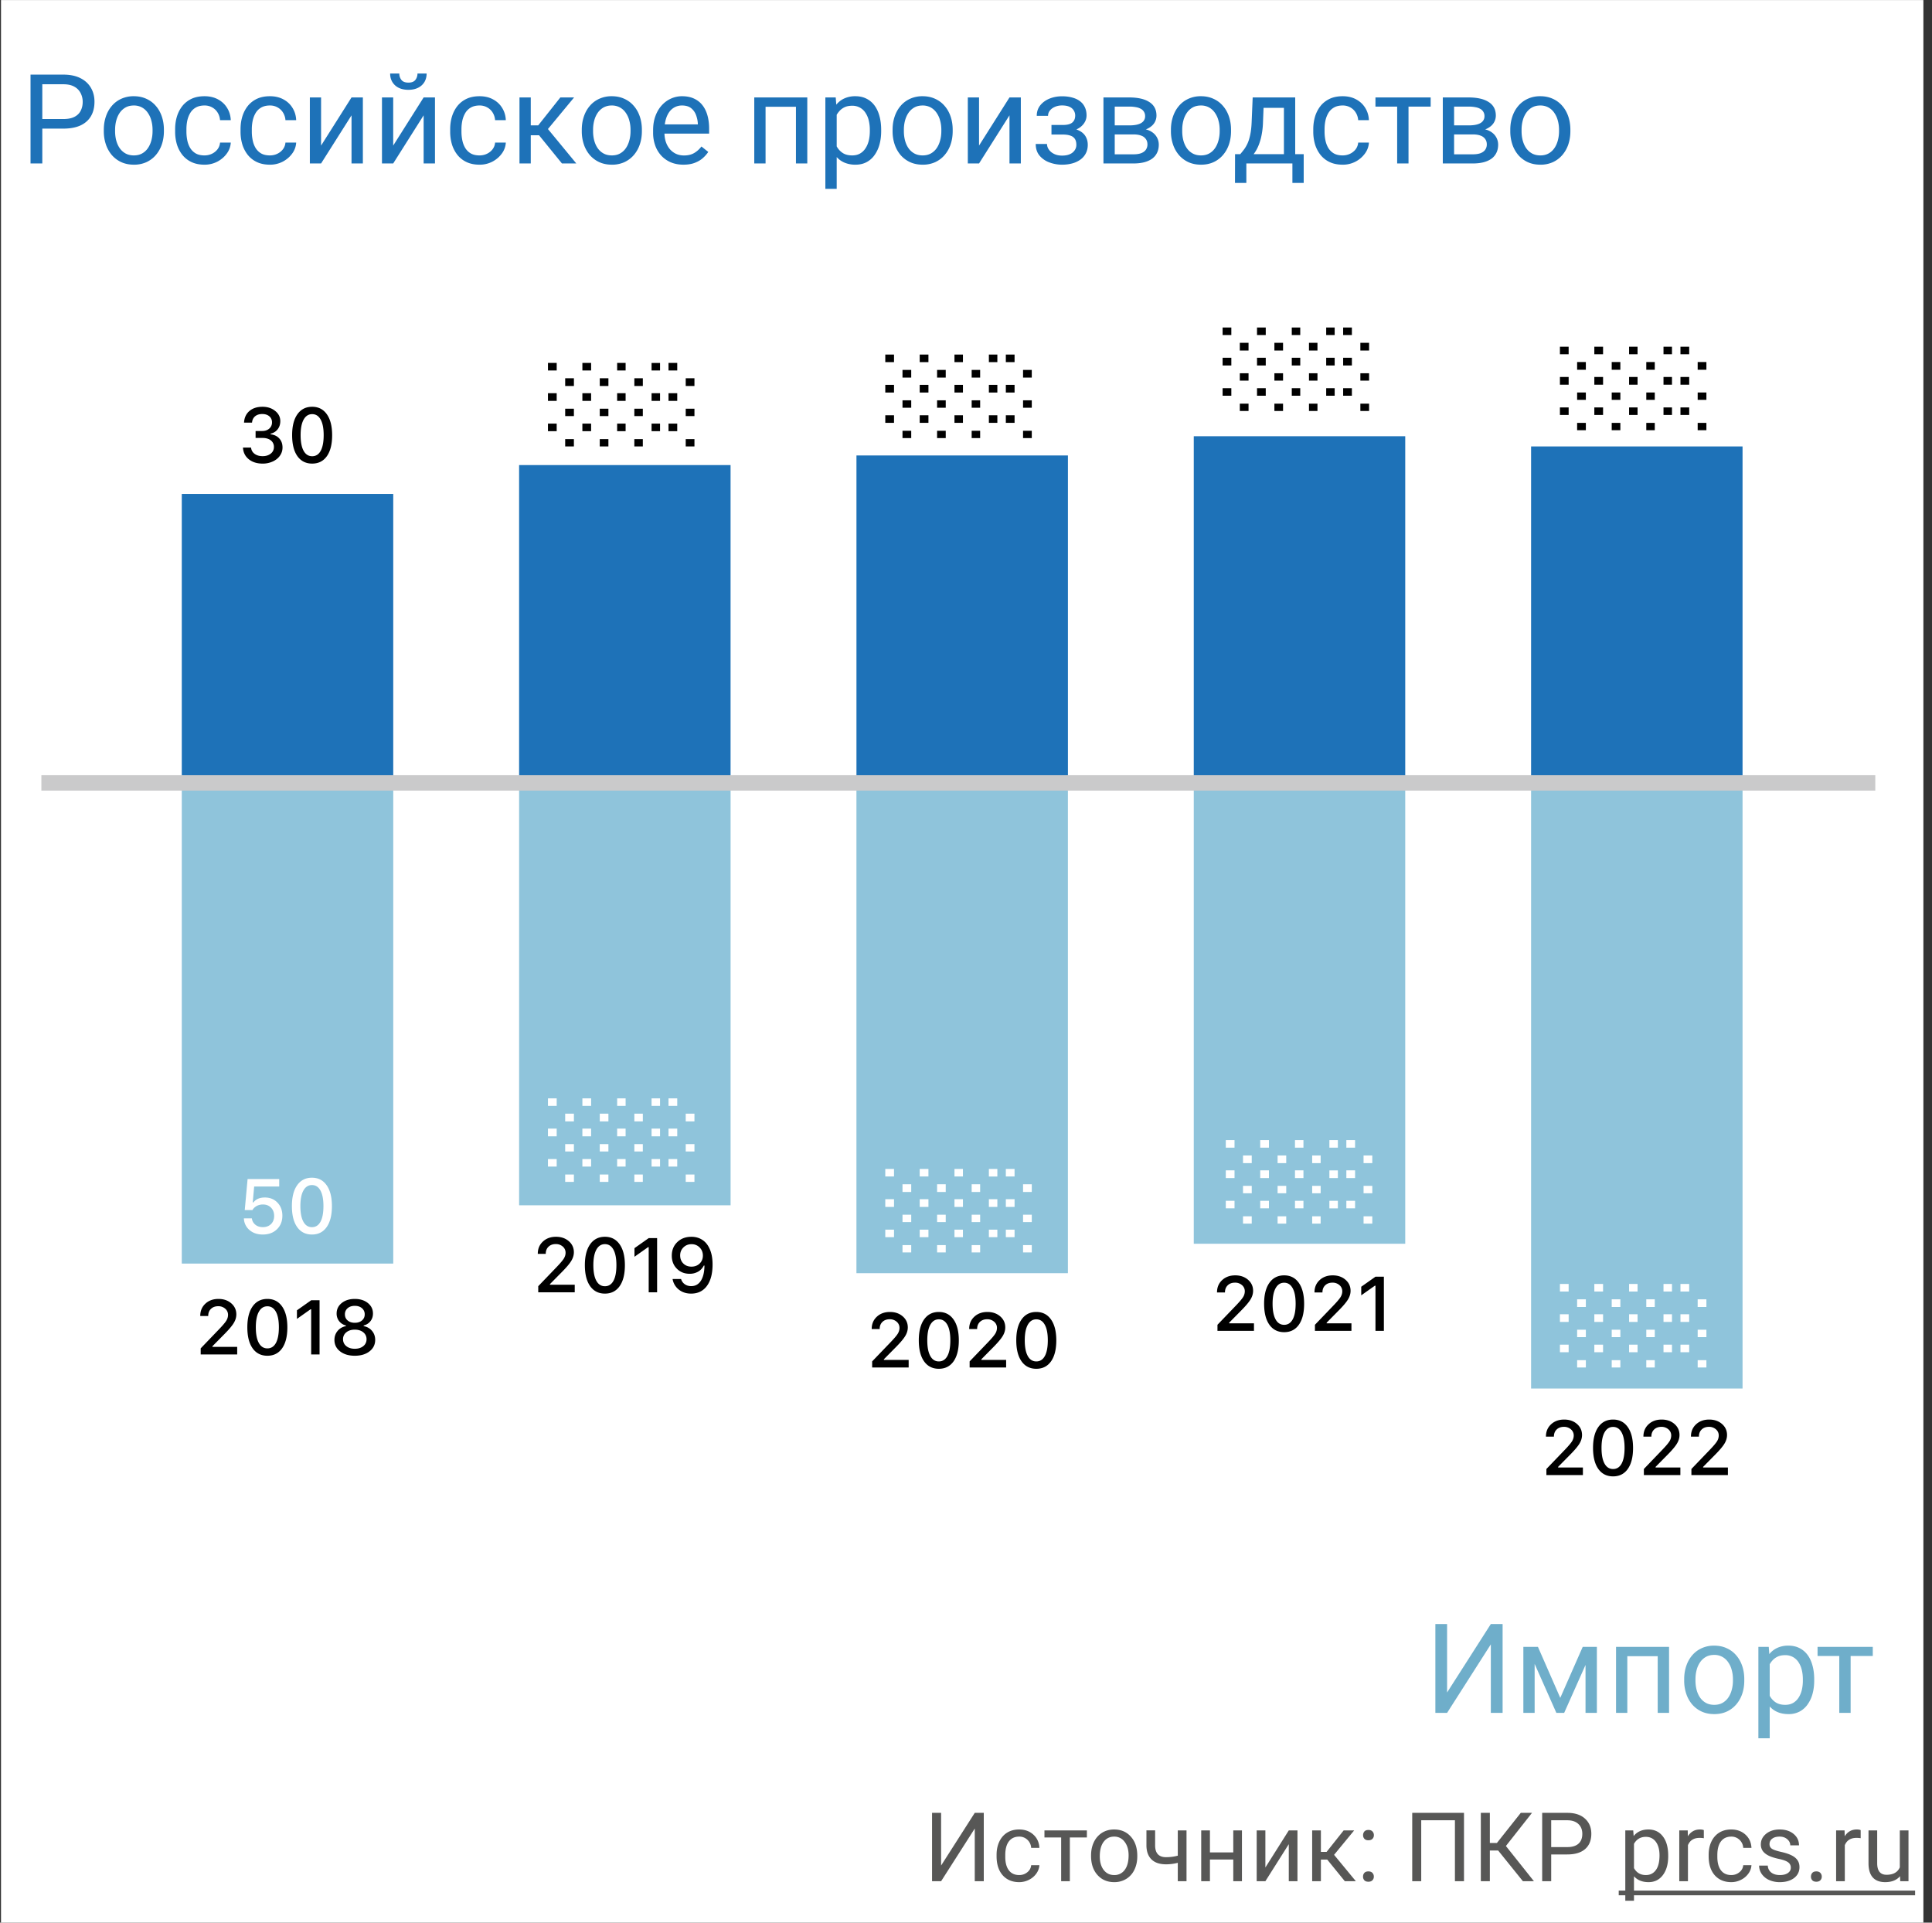 <svg xmlns="http://www.w3.org/2000/svg" fill="none" viewBox="0 0 201 200"><rect x="0" y="0" width="201" height="200" fill="#333333" stroke="none"/><path fill="#fff" d="M.104.004h200v200h-200z"/><path fill="#8FC4DB" d="M18.912 81.44h22v50h-22v-50zM54.008 81.378h22v44h-22v-44zM89.101 81.44h22v51h-22v-51zM124.197 81.378h22v48h-22v-48zM159.29 81.44h22v63h-22v-63z"/><path fill="#1E72B8" d="M111.104 81.378h-22v-34h22v34zM76.006 81.378h-22v-33h22v33zM40.912 81.378h-22v-30h22v30zM146.197 81.378h-22v-36h22v36zM181.29 81.44h-22v-35h22v35z"/><path fill="#575756" d="M101.411 188.578h.938v7.11h-.938v-5.479l-3.5 5.479h-.943v-7.11h.942v5.479l3.501-5.479zM106.035 195.048c.322 0 .604-.098.845-.293.241-.195.374-.439.4-.732h.855c-.017.302-.121.59-.313.864a2.059 2.059 0 0 1-.771.654 2.203 2.203 0 0 1-1.016.244c-.719 0-1.292-.239-1.719-.717-.423-.482-.634-1.14-.634-1.973v-.151c0-.515.094-.972.283-1.373.189-.4.459-.711.81-.932.355-.222.774-.332 1.255-.332.593 0 1.084.177 1.475.532.394.355.604.815.63 1.382h-.855a1.232 1.232 0 0 0-.39-.84 1.197 1.197 0 0 0-.86-.332c-.459 0-.815.166-1.069.498-.251.329-.376.806-.376 1.431v.171c0 .608.125 1.077.376 1.406.251.329.609.493 1.074.493zM113.076 191.137h-1.772v4.551h-.904v-4.551h-1.738v-.733h4.414v.733zM113.511 192.997c0-.517.101-.983.302-1.396a2.3 2.3 0 0 1 .85-.957c.365-.225.78-.337 1.245-.337.72 0 1.301.249 1.743.747.446.498.669 1.16.669 1.987v.064c0 .514-.099.976-.298 1.386a2.223 2.223 0 0 1-.844.953 2.336 2.336 0 0 1-1.26.341c-.716 0-1.297-.249-1.743-.747-.443-.498-.664-1.157-.664-1.977v-.064zm.908.108c0 .586.135 1.056.405 1.411.274.355.638.532 1.094.532a1.3 1.3 0 0 0 1.094-.537c.27-.361.405-.866.405-1.514 0-.579-.138-1.048-.415-1.406a1.304 1.304 0 0 0-1.094-.542c-.446 0-.805.177-1.079.532-.273.355-.41.863-.41 1.524zM123.442 195.688h-.908v-1.914a4.798 4.798 0 0 1-1.221.156c-.66 0-1.165-.169-1.513-.508-.345-.339-.521-.82-.528-1.445V190.4h.904v1.606c.016.788.395 1.182 1.137 1.182.417 0 .824-.052 1.221-.157v-2.627h.908v5.284zM129.209 195.688h-.903v-2.256h-2.427v2.256h-.908v-5.284h.908v2.29h2.427v-2.29h.903v5.284zM134.082 190.404h.903v5.284h-.903v-3.853l-2.436 3.853h-.904v-5.284h.904v3.858l2.436-3.858zM138.081 193.437h-.659v2.251h-.908v-5.284h.908v2.237h.591l1.777-2.237h1.094l-2.09 2.54 2.266 2.744h-1.148l-1.831-2.251zM141.807 195.214c0-.156.045-.286.136-.391.095-.104.235-.156.42-.156.186 0 .326.052.42.156a.55.55 0 0 1 .147.391c0 .15-.049.275-.147.376-.094.101-.234.151-.42.151-.185 0-.325-.05-.42-.151a.54.54 0 0 1-.136-.376zm.005-4.312a.57.57 0 0 1 .136-.39c.095-.104.235-.156.42-.156.186 0 .326.052.42.156a.547.547 0 0 1 .147.39c0 .15-.049.276-.147.376-.094.101-.234.152-.42.152-.185 0-.325-.051-.42-.152a.538.538 0 0 1-.136-.376zM152.31 195.688h-.943v-6.338h-3.506v6.338h-.937v-7.11h5.386v7.11zM155.864 192.494H155v3.194h-.938v-7.11H155v3.135h.732l2.486-3.135h1.167l-2.715 3.448 2.915 3.662h-1.147l-2.574-3.194zM161.382 192.904v2.784h-.938v-7.11h2.622c.778 0 1.387.199 1.827.596.442.397.664.923.664 1.577 0 .69-.217 1.222-.65 1.597-.429.371-1.046.556-1.85.556h-1.675zm0-.766h1.684c.502 0 .886-.117 1.153-.352.267-.237.4-.579.4-1.025 0-.423-.133-.762-.4-1.016s-.633-.385-1.099-.395h-1.738v2.788zM173.555 193.105c0 .804-.184 1.451-.552 1.943-.368.492-.866.737-1.494.737-.641 0-1.146-.203-1.514-.61v2.544h-.903v-7.315h.825l.044.586c.368-.455.879-.683 1.533-.683.635 0 1.136.239 1.504.718.371.478.557 1.144.557 1.997v.083zm-.904-.103c0-.596-.127-1.066-.38-1.411-.254-.345-.603-.518-1.045-.518-.547 0-.957.243-1.231.728v2.524c.27.482.684.723 1.24.723.433 0 .777-.171 1.031-.513.257-.345.385-.856.385-1.533zM177.261 191.215a2.69 2.69 0 0 0-.445-.034c-.592 0-.994.252-1.206.757v3.75h-.903v-5.284h.879l.015.611c.296-.472.716-.708 1.259-.708.176 0 .31.023.401.068v.84zM180.117 195.048c.322 0 .604-.098.845-.293.241-.195.374-.439.4-.732h.855a1.64 1.64 0 0 1-.313.864 2.059 2.059 0 0 1-.771.654 2.203 2.203 0 0 1-1.016.244c-.719 0-1.292-.239-1.719-.717-.423-.482-.634-1.14-.634-1.973v-.151c0-.515.094-.972.283-1.373.189-.4.459-.711.81-.932.355-.222.774-.332 1.255-.332.593 0 1.084.177 1.475.532.394.355.604.815.63 1.382h-.855a1.232 1.232 0 0 0-.39-.84 1.197 1.197 0 0 0-.86-.332c-.459 0-.815.166-1.069.498-.251.329-.376.806-.376 1.431v.171c0 .608.125 1.077.376 1.406.251.329.609.493 1.074.493zM186.309 194.286a.655.655 0 0 0-.279-.566c-.182-.137-.503-.254-.962-.352-.455-.097-.818-.215-1.089-.351-.266-.137-.465-.3-.595-.489a1.175 1.175 0 0 1-.191-.673c0-.433.183-.8.547-1.099.368-.299.837-.449 1.406-.449.599 0 1.084.154 1.456.464.374.309.561.704.561 1.186h-.908c0-.247-.106-.46-.317-.639-.209-.18-.473-.269-.792-.269-.328 0-.585.072-.771.215a.674.674 0 0 0-.278.561.55.55 0 0 0 .258.494c.173.11.484.216.933.317.453.101.819.221 1.099.361.28.14.486.309.62.508.137.195.205.435.205.718 0 .472-.189.851-.566 1.138-.378.283-.868.424-1.47.424a2.67 2.67 0 0 1-1.123-.224 1.854 1.854 0 0 1-.767-.625 1.535 1.535 0 0 1-.273-.874h.903a.946.946 0 0 0 .361.722c.228.176.528.264.899.264.342 0 .615-.068.82-.205.208-.14.313-.326.313-.557zM188.408 195.214c0-.156.046-.286.137-.391.094-.104.234-.156.42-.156.185 0 .325.052.42.156a.554.554 0 0 1 .146.391c0 .15-.049.275-.146.376-.095.101-.235.151-.42.151-.186 0-.326-.05-.42-.151a.54.54 0 0 1-.137-.376zM193.579 191.215a2.687 2.687 0 0 0-.444-.034c-.593 0-.995.252-1.206.757v3.75h-.904v-5.284h.879l.015.611c.296-.472.716-.708 1.26-.708.175 0 .309.023.4.068v.84zM197.676 195.165c-.352.414-.868.62-1.548.62-.563 0-.993-.162-1.289-.488-.293-.329-.441-.814-.444-1.455v-3.438h.903v3.414c0 .8.325 1.201.976 1.201.691 0 1.15-.257 1.377-.772v-3.843h.904v5.284h-.86l-.019-.523z"/><path fill="#575756" d="M168.408 196.664h30.835v.488h-30.835v-.488z"/><path fill="#1E72B8" d="M157.126 13.646V13.5c0-.495.072-.954.216-1.377.144-.428.351-.798.622-1.111.271-.318.599-.563.984-.737a3.052 3.052 0 0 1 1.295-.266c.482 0 .916.089 1.301.266.389.174.719.42.99.737.275.313.485.683.629 1.11.143.424.215.883.215 1.378v.146c0 .495-.072.954-.215 1.377a3.3 3.3 0 0 1-.629 1.111 2.882 2.882 0 0 1-.984.737 3.09 3.09 0 0 1-1.295.26c-.482 0-.916-.087-1.301-.26a2.944 2.944 0 0 1-.99-.737 3.355 3.355 0 0 1-.622-1.11 4.25 4.25 0 0 1-.216-1.378zm1.174-.146v.146c0 .343.04.666.121.971.08.3.201.567.362.8.165.233.37.417.615.552.246.131.532.197.857.197.322 0 .603-.066.845-.197.245-.135.448-.32.609-.552.161-.233.281-.5.362-.8a3.64 3.64 0 0 0 .127-.971V13.5c0-.338-.043-.658-.127-.959a2.48 2.48 0 0 0-.368-.806 1.748 1.748 0 0 0-.61-.558 1.705 1.705 0 0 0-.85-.203c-.322 0-.605.067-.851.203a1.827 1.827 0 0 0-.609.558 2.535 2.535 0 0 0-.362.806c-.081.301-.121.62-.121.959zM153.222 13.982h-2.253l-.013-.939h1.841c.364 0 .666-.036.908-.108.245-.072.429-.18.552-.324a.792.792 0 0 0 .184-.533.837.837 0 0 0-.419-.743 1.536 1.536 0 0 0-.521-.184 3.546 3.546 0 0 0-.717-.063h-1.504v5.916h-1.175v-6.868h2.679c.436 0 .827.038 1.174.114.352.076.65.193.896.35.249.152.44.346.571.583.131.237.197.516.197.838a1.42 1.42 0 0 1-.502 1.085 2.029 2.029 0 0 1-.609.356 3.141 3.141 0 0 1-.832.171l-.457.35zm0 3.022h-2.679l.584-.952h2.095c.326 0 .597-.04.813-.12.215-.085.376-.204.482-.356a.947.947 0 0 0 .165-.559c0-.216-.055-.4-.165-.552a.97.97 0 0 0-.482-.356c-.216-.084-.487-.127-.813-.127h-1.784l.013-.939h2.228l.425.355c.377.03.697.123.959.28.262.156.461.355.597.596.135.237.203.496.203.775 0 .321-.062.605-.184.85a1.62 1.62 0 0 1-.521.616c-.228.16-.505.284-.831.368-.326.08-.694.12-1.105.12zM146.538 10.136v6.868h-1.181v-6.868h1.181zm2.304 0v.952h-5.744v-.952h5.744zM139.683 16.166c.279 0 .537-.057.774-.171.237-.115.432-.271.584-.47a1.31 1.31 0 0 0 .26-.692h1.117a2.091 2.091 0 0 1-.412 1.136 2.822 2.822 0 0 1-2.323 1.162c-.517 0-.967-.091-1.352-.273a2.683 2.683 0 0 1-.953-.75 3.36 3.36 0 0 1-.565-1.09 4.633 4.633 0 0 1-.184-1.315v-.266c0-.462.062-.898.184-1.308a3.35 3.35 0 0 1 .565-1.098c.254-.318.572-.567.953-.75.385-.181.835-.272 1.352-.272.537 0 1.007.11 1.409.33.402.216.717.512.946.888.232.373.359.796.38 1.27h-1.117a1.685 1.685 0 0 0-.241-.768 1.502 1.502 0 0 0-.559-.546 1.557 1.557 0 0 0-.818-.21c-.36 0-.663.073-.908.216-.241.14-.434.33-.578.572a2.671 2.671 0 0 0-.304.793c-.06.288-.089.582-.089.883v.266c0 .3.029.597.089.889.059.292.158.556.298.793.144.237.336.428.578.572.245.14.55.209.914.209zM130.326 10.136h1.174l-.101 2.57a8.08 8.08 0 0 1-.222 1.689c-.123.474-.28.878-.47 1.212-.19.33-.404.608-.641.832a4.196 4.196 0 0 1-.724.565h-.584l.032-.959.241-.006c.14-.165.275-.334.407-.508.131-.178.251-.387.361-.628.11-.246.201-.544.273-.895.076-.356.125-.79.146-1.301l.108-2.571zm.292 0h4.132v6.868h-1.174V11.22h-2.958v-1.085zm-2.126 5.903h7.141v2.99h-1.175v-2.025h-4.792v2.025h-1.181l.007-2.99zM121.82 13.646V13.5c0-.495.072-.954.216-1.377.144-.428.351-.798.622-1.111.271-.318.599-.563.984-.737a3.056 3.056 0 0 1 1.295-.266c.482 0 .916.089 1.301.266.39.174.72.42.991.737.275.313.484.683.628 1.11.144.424.216.883.216 1.378v.146c0 .495-.072.954-.216 1.377a3.298 3.298 0 0 1-.628 1.111 2.882 2.882 0 0 1-.984.737c-.381.173-.813.26-1.295.26-.483 0-.916-.087-1.302-.26a2.944 2.944 0 0 1-.99-.737 3.355 3.355 0 0 1-.622-1.11 4.25 4.25 0 0 1-.216-1.378zm1.175-.146v.146c0 .343.04.666.12.971.081.3.201.567.362.8.165.233.37.417.616.552.245.131.531.197.857.197.321 0 .603-.066.844-.197.245-.135.449-.32.609-.552.161-.233.282-.5.362-.8a3.6 3.6 0 0 0 .127-.971V13.5c0-.338-.042-.658-.127-.959a2.46 2.46 0 0 0-.368-.806 1.754 1.754 0 0 0-.609-.558 1.712 1.712 0 0 0-.851-.203c-.322 0-.605.067-.851.203a1.827 1.827 0 0 0-.609.558 2.557 2.557 0 0 0-.362.806c-.08.301-.12.62-.12.959zM117.917 13.982h-2.254l-.013-.939h1.841c.364 0 .667-.036.908-.108.245-.072.429-.18.552-.324a.792.792 0 0 0 .184-.533.837.837 0 0 0-.419-.743 1.53 1.53 0 0 0-.52-.184 3.546 3.546 0 0 0-.717-.063h-1.505v5.916H114.8v-6.868h2.679c.435 0 .827.038 1.174.114.351.076.649.193.895.35.25.152.44.346.571.583.131.237.197.516.197.838a1.404 1.404 0 0 1-.502 1.085 2.029 2.029 0 0 1-.609.356 3.134 3.134 0 0 1-.831.171l-.457.35zm0 3.022h-2.679l.584-.952h2.095c.325 0 .596-.04.812-.12.216-.085.377-.204.482-.356a.947.947 0 0 0 .165-.559c0-.216-.055-.4-.165-.552a.961.961 0 0 0-.482-.356c-.216-.084-.487-.127-.812-.127h-1.784l.013-.939h2.228l.425.355c.376.03.696.123.958.28.263.156.462.355.597.596.135.237.203.496.203.775 0 .321-.061.605-.184.85-.118.246-.292.451-.52.616-.229.16-.506.284-.832.368-.326.08-.694.12-1.104.12zM110.655 13.722h-1.263V13h1.168c.325 0 .584-.04.774-.121a.817.817 0 0 0 .406-.35c.081-.147.121-.32.121-.52a.967.967 0 0 0-.14-.501.953.953 0 0 0-.431-.387c-.199-.102-.466-.153-.8-.153-.271 0-.517.049-.737.146-.22.093-.395.222-.526.388a.858.858 0 0 0-.191.545h-1.174c0-.419.118-.778.355-1.079.241-.304.561-.54.959-.704.402-.165.84-.248 1.314-.248.398 0 .753.045 1.066.133.318.085.586.212.806.381.22.165.388.373.502.622.118.246.178.531.178.857 0 .233-.056.453-.166.66-.11.208-.268.392-.476.553a2.37 2.37 0 0 1-.755.368 3.4 3.4 0 0 1-.99.133zm-1.263-.444h1.263c.41 0 .772.04 1.085.12.313.077.576.19.787.343.212.153.371.34.476.565.11.22.165.474.165.762 0 .322-.065.611-.196.87a1.82 1.82 0 0 1-.546.647 2.564 2.564 0 0 1-.851.406c-.326.093-.687.14-1.085.14-.445 0-.876-.076-1.295-.229a2.419 2.419 0 0 1-1.035-.704c-.271-.322-.406-.73-.406-1.225h1.174c0 .207.066.404.197.59.131.186.313.336.546.45.237.115.51.172.819.172.33 0 .605-.05.825-.152a1.14 1.14 0 0 0 .495-.407.97.97 0 0 0 .171-.552c0-.258-.05-.465-.152-.622a.866.866 0 0 0-.47-.343c-.207-.076-.474-.114-.799-.114h-1.168v-.717zM101.857 15.144l3.167-5.008h1.181v6.868h-1.181v-5.008l-3.167 5.008h-1.168v-6.868h1.168v5.008zM92.862 13.646V13.5c0-.495.072-.954.216-1.377.144-.428.351-.798.622-1.111.271-.318.599-.563.984-.737a3.055 3.055 0 0 1 1.295-.266c.482 0 .916.089 1.301.266.39.174.72.42.99.737.276.313.485.683.629 1.11.144.424.216.883.216 1.378v.146c0 .495-.072.954-.216 1.377a3.296 3.296 0 0 1-.629 1.111c-.27.313-.598.559-.983.737a3.09 3.09 0 0 1-1.295.26c-.483 0-.916-.087-1.302-.26a2.945 2.945 0 0 1-.99-.737 3.356 3.356 0 0 1-.622-1.11 4.252 4.252 0 0 1-.216-1.378zm1.175-.146v.146c0 .343.04.666.12.971.08.3.201.567.362.8.165.233.37.417.616.552.245.131.53.197.857.197.321 0 .603-.066.844-.197.245-.135.448-.32.61-.552.16-.233.28-.5.361-.8.085-.305.127-.628.127-.971V13.5c0-.338-.042-.658-.127-.959a2.468 2.468 0 0 0-.368-.806 1.75 1.75 0 0 0-.61-.558 1.708 1.708 0 0 0-.85-.203c-.322 0-.605.067-.85.203a1.827 1.827 0 0 0-.61.558c-.16.233-.281.502-.362.806-.08.301-.12.62-.12.959zM87.048 11.456v8.189h-1.18v-9.51h1.078l.102 1.321zm4.627 2.057v.133c0 .5-.059.963-.177 1.39a3.417 3.417 0 0 1-.52 1.105 2.368 2.368 0 0 1-.832.73c-.33.173-.71.26-1.137.26a2.9 2.9 0 0 1-1.155-.216 2.278 2.278 0 0 1-.85-.628 3.211 3.211 0 0 1-.56-.99 5.734 5.734 0 0 1-.279-1.302v-.71c.051-.509.146-.963.286-1.366.14-.402.324-.744.552-1.028.233-.288.515-.506.845-.654a2.7 2.7 0 0 1 1.142-.228c.432 0 .815.084 1.15.254.334.165.615.402.843.71.229.31.4.68.515 1.111.118.428.177.904.177 1.429zm-1.18.133v-.133a4.13 4.13 0 0 0-.108-.965 2.44 2.44 0 0 0-.337-.8 1.603 1.603 0 0 0-.571-.546 1.625 1.625 0 0 0-.832-.203c-.296 0-.554.05-.774.152-.216.102-.4.24-.552.413a2.19 2.19 0 0 0-.375.584c-.093.216-.163.44-.21.673v1.644c.085.296.204.575.356.838.153.258.356.467.61.628.254.157.573.235.958.235.318 0 .59-.066.819-.197.233-.135.423-.32.571-.552.153-.233.265-.5.337-.8.072-.305.108-.628.108-.971zM82.947 10.136v.97h-3.472v-.97h3.472zm-3.3 0v6.868h-1.175v-6.868h1.175zm4.341 0v6.868h-1.18v-6.868h1.18zM71.103 17.13c-.479 0-.912-.08-1.302-.24a2.95 2.95 0 0 1-.996-.692 3.078 3.078 0 0 1-.635-1.054 3.864 3.864 0 0 1-.222-1.333v-.267c0-.558.082-1.055.247-1.491.165-.44.39-.813.673-1.118.284-.304.605-.535.965-.691.36-.157.732-.235 1.117-.235.491 0 .914.084 1.27.254.36.169.654.406.882.71.229.301.398.657.508 1.067.11.406.165.85.165 1.333v.527h-5.129v-.959h3.955v-.089c-.017-.304-.08-.6-.19-.888a1.597 1.597 0 0 0-.509-.711c-.232-.186-.55-.28-.952-.28a1.6 1.6 0 0 0-1.314.667c-.16.22-.285.489-.374.806a4.089 4.089 0 0 0-.134 1.098v.267c0 .326.045.633.134.92.093.284.226.534.4.75.177.215.391.385.64.507.255.123.542.184.864.184.415 0 .766-.084 1.054-.254.287-.169.54-.395.755-.679l.711.565a3.284 3.284 0 0 1-.565.641c-.228.203-.51.369-.844.495-.33.127-.722.19-1.174.19zM60.527 13.646V13.5c0-.495.072-.954.216-1.377.144-.428.351-.798.622-1.111.271-.318.599-.563.984-.737a3.055 3.055 0 0 1 1.295-.266c.482 0 .916.089 1.301.266.39.174.72.42.99.737.276.313.485.683.629 1.11.144.424.216.883.216 1.378v.146c0 .495-.072.954-.216 1.377a3.296 3.296 0 0 1-.628 1.111c-.271.313-.6.559-.984.737a3.09 3.09 0 0 1-1.295.26c-.483 0-.916-.087-1.301-.26a2.945 2.945 0 0 1-.99-.737 3.355 3.355 0 0 1-.623-1.11 4.252 4.252 0 0 1-.216-1.378zm1.175-.146v.146c0 .343.04.666.12.971.08.3.201.567.362.8.165.233.37.417.616.552.245.131.53.197.857.197.321 0 .603-.066.844-.197.245-.135.448-.32.61-.552.16-.233.28-.5.361-.8.085-.305.127-.628.127-.971V13.5c0-.338-.042-.658-.127-.959a2.468 2.468 0 0 0-.368-.806 1.749 1.749 0 0 0-.61-.558 1.708 1.708 0 0 0-.85-.203 1.73 1.73 0 0 0-.85.203 1.825 1.825 0 0 0-.61.558c-.16.233-.281.502-.362.806-.08.301-.12.62-.12.959zM55.22 10.136v6.868h-1.174v-6.868h1.175zm4.508 0L56.47 14.07h-1.644l-.178-1.028h1.346l2.304-2.907h1.428zm-1.264 6.868l-2.526-3.11.755-.851 3.263 3.96h-1.492zM49.889 16.166c.279 0 .537-.057.774-.171.237-.115.432-.271.584-.47.152-.203.24-.434.26-.692h1.117a2.094 2.094 0 0 1-.412 1.136c-.25.347-.578.629-.984.845a2.855 2.855 0 0 1-1.34.317c-.516 0-.966-.091-1.351-.273a2.68 2.68 0 0 1-.953-.75 3.347 3.347 0 0 1-.565-1.09 4.608 4.608 0 0 1-.184-1.315v-.266c0-.462.062-.898.184-1.308.128-.415.316-.78.566-1.098a2.68 2.68 0 0 1 .952-.75c.385-.181.835-.272 1.352-.272.537 0 1.007.11 1.409.33.402.216.717.512.946.888.232.373.36.796.38 1.27h-1.117a1.69 1.69 0 0 0-.24-.768 1.504 1.504 0 0 0-.56-.546 1.561 1.561 0 0 0-.818-.21c-.36 0-.663.073-.908.216a1.59 1.59 0 0 0-.578.572 2.67 2.67 0 0 0-.304.793c-.06.288-.09.582-.09.883v.266c0 .3.03.597.09.889.059.292.158.556.298.793.144.237.336.428.578.572.245.14.55.209.914.209zM40.907 15.144l3.167-5.008h1.18v6.868h-1.18v-5.008l-3.167 5.008h-1.168v-6.868h1.168v5.008zm2.526-7.497h.952c0 .33-.076.625-.228.883a1.57 1.57 0 0 1-.654.596c-.284.144-.62.216-1.01.216-.588 0-1.053-.156-1.396-.47-.338-.317-.508-.725-.508-1.225h.953c0 .25.071.47.215.66.144.191.39.286.737.286.338 0 .58-.095.723-.285.144-.19.216-.41.216-.66zM33.404 15.144l3.167-5.008h1.181v6.868h-1.18v-5.008l-3.168 5.008h-1.168v-6.868h1.168v5.008zM28.078 16.166c.28 0 .538-.057.774-.171.238-.115.432-.271.584-.47.153-.203.24-.434.26-.692h1.118a2.094 2.094 0 0 1-.413 1.136c-.25.347-.577.629-.983.845a2.855 2.855 0 0 1-1.34.317c-.516 0-.967-.091-1.352-.273a2.68 2.68 0 0 1-.952-.75 3.347 3.347 0 0 1-.565-1.09 4.608 4.608 0 0 1-.184-1.315v-.266c0-.462.061-.898.184-1.308.127-.415.315-.78.565-1.098a2.68 2.68 0 0 1 .952-.75c.385-.181.836-.272 1.352-.272.538 0 1.007.11 1.41.33.401.216.717.512.945.888.233.373.36.796.381 1.27h-1.117a1.693 1.693 0 0 0-.241-.768 1.504 1.504 0 0 0-.559-.546 1.562 1.562 0 0 0-.819-.21c-.36 0-.662.073-.908.216a1.59 1.59 0 0 0-.577.572c-.14.237-.241.501-.305.793a4.36 4.36 0 0 0-.089.883v.266c0 .3.03.597.09.889.058.292.158.556.297.793.144.237.337.428.578.572.245.14.55.209.914.209zM21.273 16.166c.28 0 .538-.057.775-.171.237-.115.432-.271.584-.47.152-.203.239-.434.26-.692h1.117a2.094 2.094 0 0 1-.412 1.136c-.25.347-.578.629-.984.845a2.855 2.855 0 0 1-1.34.317c-.516 0-.966-.091-1.352-.273a2.68 2.68 0 0 1-.952-.75 3.347 3.347 0 0 1-.565-1.09 4.608 4.608 0 0 1-.184-1.315v-.266c0-.462.062-.898.184-1.308.127-.415.316-.78.565-1.098a2.68 2.68 0 0 1 .952-.75c.386-.181.836-.272 1.352-.272.538 0 1.008.11 1.41.33.402.216.717.512.945.888.233.373.36.796.381 1.27h-1.117a1.693 1.693 0 0 0-.241-.768 1.504 1.504 0 0 0-.559-.546 1.562 1.562 0 0 0-.819-.21c-.36 0-.662.073-.907.216a1.59 1.59 0 0 0-.578.572c-.14.237-.241.501-.305.793-.059.288-.088.582-.088.883v.266c0 .3.03.597.088.889.06.292.16.556.299.793.144.237.336.428.577.572.246.14.55.209.914.209zM10.8 13.646V13.5c0-.495.072-.954.216-1.377.143-.428.35-.798.622-1.111.27-.318.598-.563.984-.737a3.055 3.055 0 0 1 1.294-.266c.483 0 .917.089 1.302.266.39.174.72.42.99.737.275.313.485.683.628 1.11.144.424.216.883.216 1.378v.146c0 .495-.072.954-.216 1.377a3.296 3.296 0 0 1-.628 1.111c-.27.313-.599.559-.984.737a3.09 3.09 0 0 1-1.295.26c-.482 0-.916-.087-1.301-.26a2.945 2.945 0 0 1-.99-.737 3.356 3.356 0 0 1-.622-1.11 4.252 4.252 0 0 1-.216-1.378zm1.174-.146v.146c0 .343.04.666.12.971.081.3.202.567.363.8.165.233.37.417.615.552.246.131.531.197.857.197.322 0 .603-.066.844-.197.246-.135.449-.32.61-.552.16-.233.281-.5.362-.8.084-.305.127-.628.127-.971V13.5c0-.338-.043-.658-.127-.959a2.468 2.468 0 0 0-.368-.806 1.75 1.75 0 0 0-.61-.558 1.708 1.708 0 0 0-.85-.203c-.322 0-.606.067-.851.203a1.827 1.827 0 0 0-.61.558c-.16.233-.28.502-.361.806-.08.301-.12.62-.12.959zM6.585 13.38h-2.47v-.997h2.47c.478 0 .865-.076 1.162-.229.296-.152.512-.364.647-.634.14-.271.21-.58.21-.927 0-.318-.07-.616-.21-.895a1.548 1.548 0 0 0-.647-.673c-.297-.174-.684-.26-1.162-.26H4.401v8.239H3.176V7.762h3.409c.698 0 1.289.12 1.771.362.482.24.848.575 1.098 1.002.25.424.375.908.375 1.454 0 .592-.125 1.098-.375 1.517-.25.42-.616.739-1.098.959-.482.216-1.073.323-1.771.323z"/><path fill="#6FAECA" d="M192.534 171.31v6.868h-1.18v-6.868h1.18zm2.305 0v.952h-5.745v-.952h5.745zM184.117 172.631v8.188h-1.18v-9.509h1.079l.101 1.321zm4.628 2.056v.134c0 .499-.059.962-.178 1.39a3.415 3.415 0 0 1-.52 1.104 2.373 2.373 0 0 1-.832.73 2.4 2.4 0 0 1-1.136.26c-.436 0-.821-.072-1.155-.215a2.28 2.28 0 0 1-.851-.629 3.212 3.212 0 0 1-.559-.99 5.767 5.767 0 0 1-.279-1.301v-.711c.051-.508.146-.963.286-1.365.139-.402.323-.745.552-1.028.233-.288.514-.506.844-.654a2.69 2.69 0 0 1 1.143-.229c.431 0 .814.085 1.149.254.334.165.615.402.844.711.228.309.4.679.514 1.111.119.427.178.903.178 1.428zm-1.181.134v-.134c0-.343-.036-.664-.108-.965a2.443 2.443 0 0 0-.336-.799 1.603 1.603 0 0 0-.571-.546 1.62 1.62 0 0 0-.832-.203c-.296 0-.554.05-.774.152a1.68 1.68 0 0 0-.553.412c-.152.17-.277.364-.374.584a3.413 3.413 0 0 0-.21.673v1.644c.085.297.204.576.356.838.152.258.355.468.609.629.254.156.574.235.959.235.317 0 .59-.066.819-.197.232-.136.423-.32.571-.552.152-.233.264-.5.336-.8.072-.305.108-.629.108-.971zM175.218 174.821v-.146c0-.496.072-.955.216-1.378.144-.427.351-.798.622-1.111.271-.317.599-.563.984-.736a3.051 3.051 0 0 1 1.295-.267c.482 0 .916.089 1.301.267.389.173.719.419.99.736.275.313.485.684.629 1.111.144.423.215.882.215 1.378v.146c0 .495-.071.954-.215 1.377a3.309 3.309 0 0 1-.629 1.111 2.886 2.886 0 0 1-.984.736c-.381.174-.812.26-1.295.26-.482 0-.916-.086-1.301-.26a2.948 2.948 0 0 1-.99-.736 3.363 3.363 0 0 1-.622-1.111 4.247 4.247 0 0 1-.216-1.377zm1.174-.146v.146c0 .342.041.666.121.971.08.3.201.567.362.8.165.232.37.416.615.552.246.131.532.197.857.197.322 0 .603-.066.845-.197a1.79 1.79 0 0 0 .609-.552c.161-.233.281-.5.362-.8.084-.305.127-.629.127-.971v-.146c0-.339-.043-.659-.127-.959a2.48 2.48 0 0 0-.368-.806 1.755 1.755 0 0 0-.61-.559 1.71 1.71 0 0 0-.85-.203c-.322 0-.605.068-.851.203a1.834 1.834 0 0 0-.609.559 2.534 2.534 0 0 0-.362.806c-.08.3-.121.62-.121.959zM172.603 171.31v.971h-3.472v-.971h3.472zm-3.301 0v6.868h-1.174v-6.868h1.174zm4.342 0v6.868h-1.181v-6.868h1.181zM162.326 176.617l2.336-5.307h1.13l-3.06 6.868h-.812l-3.047-6.868h1.13l2.323 5.307zm-2.666-5.307v6.868h-1.174v-6.868h1.174zm5.294 6.868v-6.868h1.181v6.868h-1.181zM150.551 176.058l4.551-7.122h1.225v9.242h-1.225v-7.128l-4.551 7.128h-1.219v-9.242h1.219v7.122z"/><path fill="#CACACB" fill-rule="evenodd" d="M4.305 80.64h190.796v1.6H4.305v-1.6z" clip-rule="evenodd"/><path fill="#000" d="M32.478 48.224c-.66 0-1.172-.259-1.54-.777-.364-.518-.546-1.246-.546-2.184 0-.93.183-1.654.55-2.172.368-.518.88-.777 1.536-.777.65 0 1.16.26 1.527.781.367.519.55 1.244.55 2.176 0 .935-.181 1.661-.546 2.18-.365.515-.875.773-1.531.773zm-.89-1.332c.207.378.504.566.89.566.385 0 .68-.187.886-.562.206-.378.31-.922.31-1.633 0-.703-.105-1.242-.313-1.617-.209-.378-.503-.566-.883-.566s-.676.188-.887.566c-.21.378-.316.917-.316 1.617 0 .709.104 1.252.312 1.63zM26.591 45.556v-.722h.684c.302 0 .548-.084.738-.25a.822.822 0 0 0 .285-.649.781.781 0 0 0-.277-.629c-.185-.159-.431-.238-.739-.238-.307 0-.555.08-.746.238-.187.159-.293.378-.316.656h-.832c.029-.51.215-.912.558-1.207.344-.294.799-.441 1.364-.441.523 0 .962.143 1.316.43.357.284.535.638.535 1.062 0 .33-.09.613-.273.848-.18.234-.425.386-.734.457v.066c.382.044.684.19.906.438.221.244.332.556.332.933 0 .316-.09.6-.27.856-.18.255-.428.455-.746.601a2.472 2.472 0 0 1-1.05.22c-.592 0-1.075-.153-1.45-.458-.372-.305-.571-.708-.597-1.21h.84c.028.273.15.49.367.651.218.162.498.243.84.243.343 0 .624-.089.843-.266a.84.84 0 0 0 .328-.684.835.835 0 0 0-.32-.69c-.213-.17-.505-.255-.875-.255h-.71z"/><path fill="#fff" d="M32.455 128.418c-.66 0-1.172-.259-1.54-.777-.364-.518-.546-1.246-.546-2.184 0-.929.183-1.653.55-2.171.368-.519.88-.778 1.536-.778.65 0 1.16.261 1.527.782.367.518.55 1.243.55 2.175 0 .935-.182 1.662-.546 2.18-.365.516-.875.773-1.531.773zm-.891-1.332c.208.378.505.567.89.567.386 0 .682-.188.887-.563.206-.377.309-.922.309-1.633 0-.703-.104-1.242-.313-1.617-.208-.377-.502-.566-.882-.566s-.676.189-.887.566c-.211.378-.317.917-.317 1.617 0 .709.105 1.252.313 1.629zM27.337 128.418c-.56 0-1.02-.156-1.382-.468a1.648 1.648 0 0 1-.582-1.211h.832a.965.965 0 0 0 .363.66c.208.167.467.25.777.25.352 0 .636-.107.852-.32.216-.214.324-.497.324-.848 0-.352-.108-.637-.324-.856-.216-.221-.496-.332-.84-.332-.24 0-.454.051-.645.153-.19.101-.34.243-.449.426h-.8l.296-3.227h3.29v.781h-2.606l-.149 1.653h.067c.265-.342.663-.512 1.191-.512.537 0 .974.177 1.313.531.34.352.512.805.512 1.359 0 .584-.19 1.056-.567 1.418-.375.362-.866.543-1.473.543z"/><path fill="#000" d="M38.443 140.571c-.393.305-.904.457-1.531.457-.628 0-1.138-.152-1.532-.457-.39-.305-.586-.7-.586-1.187 0-.36.109-.671.325-.934.218-.263.509-.431.87-.504v-.066a1.28 1.28 0 0 1-.706-.449 1.264 1.264 0 0 1-.262-.793c0-.446.177-.81.531-1.094.354-.284.807-.426 1.36-.426.552 0 1.005.142 1.359.426.354.284.531.648.531 1.094 0 .304-.087.569-.261.793-.175.224-.41.373-.707.449v.066c.361.068.652.233.87.496.22.261.329.573.329.938 0 .487-.197.884-.59 1.191zm-2.414-.543c.226.182.52.274.883.274.362 0 .656-.092.882-.274a.884.884 0 0 0 .34-.719.884.884 0 0 0-.34-.718c-.226-.185-.52-.278-.882-.278s-.657.093-.883.278a.884.884 0 0 0-.34.718c0 .295.113.534.34.719zm.136-2.672c.19.162.44.243.747.243s.556-.081.746-.243a.789.789 0 0 0 .285-.632.806.806 0 0 0-.285-.641c-.19-.164-.44-.246-.746-.246-.308 0-.556.082-.746.246a.81.81 0 0 0-.282.641c0 .26.094.471.282.632zM32.373 140.891v-4.695h-.067l-1.414 1v-.894l1.485-1.047h.87v5.636h-.874zM27.818 141.028c-.659 0-1.172-.259-1.54-.777-.364-.518-.546-1.246-.546-2.184 0-.929.184-1.653.55-2.172.368-.518.88-.777 1.536-.777.65 0 1.16.26 1.527.781.367.519.551 1.244.551 2.176 0 .935-.182 1.662-.547 2.18-.364.515-.875.773-1.531.773zm-.89-1.332c.208.378.505.567.89.567s.68-.188.887-.563c.205-.378.308-.922.308-1.633 0-.703-.104-1.242-.312-1.617-.209-.378-.503-.566-.883-.566s-.676.188-.887.566c-.21.378-.316.917-.316 1.617 0 .709.104 1.252.312 1.629zM20.834 136.884c0-.519.177-.942.53-1.27.355-.331.81-.496 1.364-.496.537 0 .98.152 1.332.457.352.305.527.689.527 1.152 0 .3-.088.597-.265.891-.175.292-.498.676-.969 1.152l-1.254 1.27v.066h2.578v.785H20.88v-.632l1.907-1.985c.375-.39.625-.685.75-.883.125-.2.187-.404.187-.613a.822.822 0 0 0-.293-.644 1.065 1.065 0 0 0-.73-.258c-.31 0-.561.092-.754.277-.19.185-.285.429-.285.731v.011h-.828v-.011zM71.9 134.564c-.5 0-.925-.138-1.274-.414a1.774 1.774 0 0 1-.653-1.106h.883c.068.229.196.41.383.543.188.133.41.199.668.199.432 0 .768-.186 1.008-.558.242-.375.367-.903.375-1.582h-.067c-.135.27-.332.481-.59.632a1.74 1.74 0 0 1-.886.223c-.537 0-.98-.177-1.332-.531-.35-.354-.524-.804-.524-1.348 0-.575.19-1.047.57-1.414.383-.37.874-.555 1.473-.555.417 0 .784.101 1.102.301.318.198.568.486.75.864.232.455.347 1.027.347 1.714 0 .956-.196 1.701-.59 2.235-.39.531-.938.797-1.644.797zm.038-2.805c.344 0 .628-.108.852-.324.224-.216.336-.491.336-.825 0-.338-.114-.621-.34-.847a1.14 1.14 0 0 0-.84-.34c-.336 0-.617.112-.844.336-.226.224-.34.501-.34.832 0 .341.11.621.329.84.218.219.5.328.847.328zM67.489 134.427v-4.695h-.066l-1.415 1v-.895l1.485-1.047h.871v5.637h-.875zM62.934 134.564c-.658 0-1.171-.26-1.539-.778-.364-.518-.547-1.246-.547-2.183 0-.93.184-1.654.551-2.172.367-.518.88-.778 1.535-.778.651 0 1.16.261 1.528.782.367.518.55 1.243.55 2.175 0 .935-.182 1.662-.546 2.18-.365.516-.875.774-1.532.774zm-.89-1.332c.208.377.505.566.89.566.386 0 .681-.188.887-.563.206-.377.309-.921.309-1.632 0-.703-.105-1.243-.313-1.618-.208-.377-.502-.566-.883-.566-.38 0-.675.189-.886.566-.211.378-.317.917-.317 1.618 0 .708.104 1.251.313 1.629zM55.95 130.419c0-.518.177-.941.531-1.269.354-.331.809-.497 1.363-.497.537 0 .981.153 1.332.457.352.305.528.689.528 1.153 0 .299-.089.596-.266.89-.174.292-.497.676-.969 1.153l-1.253 1.269v.067h2.578v.785h-3.797v-.633l1.906-1.984c.375-.391.625-.685.75-.883.125-.201.188-.405.188-.613a.824.824 0 0 0-.293-.645 1.065 1.065 0 0 0-.73-.258c-.31 0-.562.093-.755.278-.19.185-.285.428-.285.73v.012h-.828v-.012zM175.922 149.432c0-.518.177-.942.532-1.27.354-.33.808-.496 1.363-.496.536 0 .98.152 1.332.457.351.305.527.689.527 1.153 0 .299-.088.596-.265.89-.175.292-.498.676-.969 1.152l-1.254 1.27v.066h2.578v.786h-3.797v-.633l1.906-1.985c.375-.39.625-.685.75-.882a1.15 1.15 0 0 0 .188-.614.823.823 0 0 0-.293-.644 1.065 1.065 0 0 0-.73-.258c-.31 0-.562.092-.754.277-.19.185-.286.429-.286.731v.011h-.828v-.011zM170.977 149.432c0-.518.177-.942.531-1.27.354-.33.809-.496 1.364-.496.536 0 .98.152 1.332.457.351.305.527.689.527 1.153 0 .299-.089.596-.266.89-.174.292-.497.676-.968 1.152l-1.254 1.27v.066h2.578v.786h-3.797v-.633l1.906-1.985c.375-.39.625-.685.75-.882a1.15 1.15 0 0 0 .188-.614.823.823 0 0 0-.293-.644 1.067 1.067 0 0 0-.731-.258c-.31 0-.561.092-.754.277-.19.185-.285.429-.285.731v.011h-.828v-.011zM167.821 153.576c-.659 0-1.172-.259-1.539-.777-.365-.518-.547-1.246-.547-2.184 0-.929.183-1.653.551-2.172.367-.518.879-.777 1.535-.777.651 0 1.16.261 1.527.781.367.519.551 1.244.551 2.176 0 .935-.182 1.662-.547 2.18-.365.515-.875.773-1.531.773zm-.891-1.332c.209.378.505.567.891.567.385 0 .681-.188.887-.563.205-.377.308-.922.308-1.633 0-.703-.104-1.242-.312-1.617-.209-.377-.503-.566-.883-.566s-.676.189-.887.566c-.211.378-.316.917-.316 1.617 0 .709.104 1.252.312 1.629zM160.836 149.432c0-.518.178-.942.532-1.27.354-.33.808-.496 1.363-.496.536 0 .98.152 1.332.457.352.305.527.689.527 1.153 0 .299-.088.596-.265.89-.175.292-.498.676-.969 1.152l-1.254 1.27v.066h2.578v.786h-3.797v-.633l1.907-1.985c.375-.39.625-.685.75-.882.125-.201.187-.405.187-.614a.823.823 0 0 0-.293-.644 1.065 1.065 0 0 0-.73-.258c-.31 0-.562.092-.754.277-.19.185-.285.429-.285.731v.011h-.829v-.011zM143.1 138.44v-4.696h-.067l-1.414 1v-.894l1.485-1.047h.871v5.637h-.875zM136.756 134.432c0-.518.177-.942.531-1.27.354-.33.809-.496 1.363-.496.537 0 .981.152 1.332.457.352.305.528.689.528 1.153 0 .299-.089.596-.266.89-.174.292-.497.676-.969 1.152l-1.254 1.27v.066h2.579v.786h-3.797v-.633l1.906-1.985c.375-.39.625-.685.75-.882.125-.201.187-.405.187-.614a.822.822 0 0 0-.292-.644 1.067 1.067 0 0 0-.731-.258c-.31 0-.561.092-.754.277-.19.185-.285.429-.285.731v.011h-.828v-.011zM133.6 138.576c-.659 0-1.172-.259-1.539-.777-.365-.518-.547-1.246-.547-2.184 0-.929.183-1.653.55-2.172.368-.518.879-.777 1.536-.777.651 0 1.16.261 1.527.781.367.519.551 1.244.551 2.176 0 .935-.183 1.662-.547 2.18-.365.515-.875.773-1.531.773zm-.891-1.332c.208.378.505.567.891.567.385 0 .681-.188.886-.563.206-.377.309-.922.309-1.633 0-.703-.104-1.242-.313-1.617-.208-.377-.502-.566-.882-.566-.381 0-.676.189-.887.566-.211.378-.317.917-.317 1.617 0 .709.105 1.252.313 1.629zM126.615 134.432c0-.518.177-.942.531-1.27.355-.33.809-.496 1.364-.496.536 0 .98.152 1.332.457.351.305.527.689.527 1.153 0 .299-.088.596-.265.89-.175.292-.498.676-.969 1.152l-1.254 1.27v.066h2.578v.786h-3.797v-.633l1.906-1.985c.375-.39.625-.685.75-.882a1.15 1.15 0 0 0 .188-.614.823.823 0 0 0-.293-.644 1.065 1.065 0 0 0-.731-.258c-.309 0-.561.092-.753.277-.191.185-.286.429-.286.731v.011h-.828v-.011zM107.816 142.384c-.659 0-1.172-.259-1.539-.777-.365-.518-.547-1.246-.547-2.184 0-.929.183-1.653.551-2.171.367-.519.878-.778 1.535-.778.651 0 1.16.261 1.527.782.367.518.551 1.243.551 2.175 0 .935-.182 1.662-.547 2.18-.365.516-.875.773-1.531.773zm-.891-1.332c.208.378.505.567.891.567.385 0 .681-.188.886-.563.206-.377.309-.922.309-1.633 0-.703-.104-1.242-.313-1.617-.208-.377-.502-.566-.882-.566-.381 0-.676.189-.887.566-.211.378-.316.917-.316 1.617 0 .709.104 1.252.312 1.629zM100.831 138.24c0-.518.177-.942.532-1.27.354-.33.808-.496 1.363-.496.536 0 .98.153 1.332.457.351.305.527.689.527 1.153 0 .299-.088.596-.265.89-.175.292-.498.676-.969 1.153l-1.254 1.269v.067h2.578v.785h-3.797v-.633l1.906-1.984c.375-.391.625-.685.75-.883a1.15 1.15 0 0 0 .188-.614.824.824 0 0 0-.293-.644 1.065 1.065 0 0 0-.731-.258c-.309 0-.561.093-.753.277-.191.185-.286.429-.286.731v.012h-.828v-.012zM97.675 142.384c-.659 0-1.172-.259-1.539-.777-.365-.518-.547-1.246-.547-2.184 0-.929.184-1.653.55-2.171.368-.519.88-.778 1.536-.778.651 0 1.16.261 1.527.782.368.518.551 1.243.551 2.175 0 .935-.182 1.662-.547 2.18-.364.516-.875.773-1.531.773zm-.89-1.332c.208.378.505.567.89.567.386 0 .681-.188.887-.563.206-.377.308-.922.308-1.633 0-.703-.104-1.242-.312-1.617-.209-.377-.503-.566-.883-.566s-.676.189-.887.566c-.21.378-.316.917-.316 1.617 0 .709.104 1.252.312 1.629zM90.69 138.24c0-.518.178-.942.532-1.27.354-.33.809-.496 1.363-.496.537 0 .98.153 1.332.457.352.305.528.689.528 1.153 0 .299-.089.596-.266.89-.175.292-.497.676-.969 1.153l-1.254 1.269v.067h2.578v.785h-3.797v-.633l1.907-1.984c.375-.391.625-.685.75-.883.125-.201.187-.405.187-.614a.823.823 0 0 0-.293-.644 1.065 1.065 0 0 0-.73-.258c-.31 0-.561.093-.754.277-.19.185-.285.429-.285.731v.012h-.828v-.012z"/><g fill="#000" clip-path="url(#clip0_1327_4146)"><path d="M57.008 40.902h.909v.801h-.909v-.801zm3.581 0h.909v.801h-.909v-.801zm3.616 0h.882v.801h-.882v-.801zm-5.406 1.611h.908v.769H58.8v-.769zm3.598 0h.9v.769h-.9v-.769zm3.598 0h.883v.769h-.883v-.769zm-1.79 1.554h.882v.785h-.882v-.785zm-3.616 0h.909v.785h-.909v-.785zm-3.58 0h.908v.785h-.909v-.785zm8.986 1.611h.883v.769h-.883v-.769zm-3.598 0h.9v.769h-.9v-.769zm-3.598 0h.908v.769H58.8v-.769zm-1.79 1.554h.908v.793h-.909v-.793zm3.58 0h.909v.793h-.909v-.793zm3.616 0h.882v.793h-.882v-.793zm1.79 1.611h.883v.769h-.883v-.769zm-3.598 0h.9v.769h-.9v-.769zm-3.598 0h.908v.769H58.8v-.769zm-1.79 1.554h.908v.81h-.909v-.81zm3.58 0h.909v.81h-.909v-.81zm3.616 0h.882v.81h-.882v-.81zm-5.406 1.611h.908v.753H58.8v-.753zm3.598 0h.9v.753h-.9v-.753zm3.598 0h.883v.753h-.883v-.753zm-1.79 1.554h.882v.81h-.882v-.81zm-3.616 0h.909v.81h-.909v-.81zm-3.58 0h.908v.81h-.909v-.81zm1.79 1.578h.908v.786H58.8v-.786zm3.598 0h.9v.786h-.9v-.786zm3.598 0h.883v.786h-.883v-.786zM58.8 39.348h.908v.802H58.8v-.802zm3.598 0h.9v.802h-.9v-.802zm3.598 0h.883v.802h-.883v-.802zm-8.987-1.595h.909v.785h-.909v-.785zm3.581 0h.909v.785h-.909v-.785zm3.616 0h.882v.785h-.882v-.785zm3.58 3.149h.883v.801h-.882v-.801zm0 3.165h.883v.785h-.882v-.785zm0 3.165h.883v.793h-.882v-.793zm0 3.165h.883v.81h-.882v-.81zm0 3.165h.883v.81h-.882v-.81zm0-15.809h.883v.785h-.882v-.785zM69.55 40.902h.909v.801h-.909v-.801zm3.581 0h.908v.801h-.908v-.801zm3.616 0h.882v.801h-.882v-.801zm-5.406 1.611h.908v.769h-.908v-.769zm3.598 0h.9v.769h-.9v-.769zm3.598 0h.882v.769h-.882v-.769zm-1.79 1.554h.882v.785h-.882v-.785zm-3.616 0h.908v.785h-.908v-.785zm-3.58 0h.907v.785h-.908v-.785zm8.986 1.611h.882v.769h-.882v-.769zm-3.598 0h.9v.769h-.9v-.769zm-3.598 0h.908v.769h-.908v-.769zm-1.79 1.554h.907v.793h-.908v-.793zm3.58 0h.908v.793h-.908v-.793zm3.616 0h.882v.793h-.882v-.793zm1.79 1.611h.882v.769h-.882v-.769zm-3.598 0h.9v.769h-.9v-.769zm-3.598 0h.908v.769h-.908v-.769zm-1.79 1.554h.907v.81h-.908v-.81zm3.58 0h.908v.81h-.908v-.81zm3.616 0h.882v.81h-.882v-.81zm-5.406 1.611h.908v.753h-.908v-.753zm3.598 0h.9v.753h-.9v-.753zm3.598 0h.882v.753h-.882v-.753zm-1.79 1.554h.882v.81h-.882v-.81zm-3.616 0h.908v.81h-.908v-.81zm-3.58 0h.907v.81h-.908v-.81zm1.79 1.578h.908v.786h-.908v-.786zm3.598 0h.9v.786h-.9v-.786zm3.598 0h.882v.786h-.882v-.786zm-7.196-15.792h.908v.802h-.908v-.802zm3.598 0h.9v.802h-.9v-.802zm3.598 0h.882v.802h-.882v-.802zm-8.987-1.595h.909v.785h-.909v-.785zm3.581 0h.908v.785h-.908v-.785zm3.616 0h.882v.785h-.882v-.785zm3.58 3.149h.883v.801h-.882v-.801zm0 3.165h.883v.785h-.882v-.785zm0 3.165h.883v.793h-.882v-.793zm0 3.165h.883v.81h-.882v-.81zm0 3.165h.883v.81h-.882v-.81zm0-15.809h.883v.785h-.882v-.785zM82.092 40.902H83v.801h-.908v-.801zm3.581 0h.908v.801h-.908v-.801zm3.615 0h.883v.801h-.883v-.801zm-5.405 1.611h.908v.769h-.908v-.769zm3.598 0h.9v.769h-.9v-.769zm3.598 0h.882v.769h-.882v-.769zm-1.79 1.554h.882v.785h-.883v-.785zm-3.616 0h.908v.785h-.908v-.785zm-3.58 0H83v.785h-.908v-.785zm8.986 1.611h.882v.769h-.882v-.769zm-3.598 0h.9v.769h-.9v-.769zm-3.598 0h.908v.769h-.908v-.769zm-1.79 1.554H83v.793h-.908v-.793zm3.58 0h.908v.793h-.908v-.793zm3.615 0h.883v.793h-.883v-.793zm1.791 1.611h.882v.769h-.882v-.769zm-3.598 0h.9v.769h-.9v-.769zm-3.598 0h.908v.769h-.908v-.769zm-1.79 1.554H83v.81h-.908v-.81zm3.58 0h.908v.81h-.908v-.81zm3.615 0h.883v.81h-.883v-.81zm-5.405 1.611h.908v.753h-.908v-.753zm3.598 0h.9v.753h-.9v-.753zm3.598 0h.882v.753h-.882v-.753zm-1.79 1.554h.882v.81h-.883v-.81zm-3.616 0h.908v.81h-.908v-.81zm-3.58 0H83v.81h-.908v-.81zm1.79 1.578h.908v.786h-.908v-.786zm3.598 0h.9v.786h-.9v-.786zm3.598 0h.882v.786h-.882v-.786zm-7.196-15.792h.908v.802h-.908v-.802zm3.598 0h.9v.802h-.9v-.802zm3.598 0h.882v.802h-.882v-.802zm-8.987-1.595H83v.785h-.908v-.785zm3.581 0h.908v.785h-.908v-.785zm3.615 0h.883v.785h-.883v-.785zm3.581 3.149h.883v.801h-.883v-.801zm0 3.165h.883v.785h-.883v-.785zm0 3.165h.883v.793h-.883v-.793zm0 3.165h.883v.81h-.883v-.81zm0 3.165h.883v.81h-.883v-.81zm0-15.809h.883v.785h-.883v-.785z"/></g><g fill="#000" clip-path="url(#clip1_1327_4146)"><path d="M92.103 40.032h.909v.802h-.909v-.802zm3.581 0h.909v.802h-.909v-.802zm3.616 0h.882v.802H99.3v-.802zm-5.406 1.611h.908v.769h-.908v-.769zm3.598 0h.9v.769h-.9v-.769zm3.598 0h.883v.769h-.883v-.769zm-1.79 1.554h.882v.785H99.3v-.785zm-3.616 0h.909v.785h-.909v-.785zm-3.58 0h.908v.785h-.909v-.785zm8.986 1.611h.883v.769h-.883v-.769zm-3.598 0h.9v.769h-.9v-.769zm-3.598 0h.908v.769h-.908v-.769zm-1.79 1.554h.908v.793h-.909v-.793zm3.58 0h.909v.793h-.909v-.793zm3.616 0h.882v.793H99.3v-.793zm1.79 1.611h.883v.769h-.883v-.769zm-3.598 0h.9v.769h-.9v-.769zm-3.598 0h.908v.769h-.908v-.769zm-1.79 1.554h.908v.81h-.909v-.81zm3.58 0h.909v.81h-.909v-.81zm3.616 0h.882v.81H99.3v-.81zm-5.406 1.611h.908v.753h-.908v-.753zm3.598 0h.9v.753h-.9v-.753zm3.598 0h.883v.753h-.883v-.753zm-1.79 1.554h.882v.81H99.3v-.81zm-3.616 0h.909v.81h-.909v-.81zm-3.58 0h.908v.81h-.909v-.81zm1.79 1.578h.908v.786h-.908v-.785zm3.598 0h.9v.786h-.9v-.785zm3.598 0h.883v.786h-.883v-.785zm-7.196-15.792h.908v.802h-.908v-.802zm3.598 0h.9v.802h-.9v-.802zm3.598 0h.883v.802h-.883v-.802zm-8.987-1.595h.909v.785h-.909v-.785zm3.581 0h.909v.785h-.909v-.785zm3.616 0h.882v.785H99.3v-.785zm3.581 3.149h.882v.802h-.882v-.802zm0 3.165h.882v.785h-.882v-.785zm0 3.165h.882v.793h-.882v-.793zm0 3.165h.882v.81h-.882v-.81zm0 3.165h.882v.81h-.882v-.81zm0-15.809h.882v.785h-.882v-.785zM104.645 40.032h.909v.802h-.909v-.802zm3.581 0h.908v.802h-.908v-.802zm3.616 0h.882v.802h-.882v-.802zm-5.406 1.611h.908v.769h-.908v-.769zm3.598 0h.9v.769h-.9v-.769zm3.598 0h.882v.769h-.882v-.769zm-1.79 1.554h.882v.785h-.882v-.785zm-3.616 0h.908v.785h-.908v-.785zm-3.581 0h.909v.785h-.909v-.785zm8.987 1.611h.882v.769h-.882v-.769zm-3.598 0h.9v.769h-.9v-.769zm-3.598 0h.908v.769h-.908v-.769zm-1.791 1.554h.909v.793h-.909v-.793zm3.581 0h.908v.793h-.908v-.793zm3.616 0h.882v.793h-.882v-.793zm1.79 1.611h.882v.769h-.882v-.769zm-3.598 0h.9v.769h-.9v-.769zm-3.598 0h.908v.769h-.908v-.769zm-1.791 1.554h.909v.81h-.909v-.81zm3.581 0h.908v.81h-.908v-.81zm3.616 0h.882v.81h-.882v-.81zm-5.406 1.611h.908v.753h-.908v-.753zm3.598 0h.9v.753h-.9v-.753zm3.598 0h.882v.753h-.882v-.753zm-1.79 1.554h.882v.81h-.882v-.81zm-3.616 0h.908v.81h-.908v-.81zm-3.581 0h.909v.81h-.909v-.81zm1.791 1.578h.908v.786h-.908v-.785zm3.598 0h.9v.786h-.9v-.785zm3.598 0h.882v.786h-.882v-.785zm-7.196-15.792h.908v.802h-.908v-.802zm3.598 0h.9v.802h-.9v-.802zm3.598 0h.882v.802h-.882v-.802zm-8.987-1.595h.909v.785h-.909v-.785zm3.581 0h.908v.785h-.908v-.785zm3.616 0h.882v.785h-.882v-.785zm3.581 3.149h.882v.802h-.882v-.802zm0 3.165h.882v.785h-.882v-.785zm0 3.165h.882v.793h-.882v-.793zm0 3.165h.882v.81h-.882v-.81zm0 3.165h.882v.81h-.882v-.81zm0-15.809h.882v.785h-.882v-.785zM117.187 40.032h.908v.802h-.908v-.802zm3.581 0h.908v.802h-.908v-.802zm3.615 0h.883v.802h-.883v-.802zm-5.405 1.611h.908v.769h-.908v-.769zm3.598 0h.899v.769h-.899v-.769zm3.598 0h.882v.769h-.882v-.769zm-1.791 1.554h.883v.785h-.883v-.785zm-3.615 0h.908v.785h-.908v-.785zm-3.581 0h.908v.785h-.908v-.785zm8.987 1.611h.882v.769h-.882v-.769zm-3.598 0h.899v.769h-.899v-.769zm-3.598 0h.908v.769h-.908v-.769zm-1.791 1.554h.908v.793h-.908v-.793zm3.581 0h.908v.793h-.908v-.793zm3.615 0h.883v.793h-.883v-.793zm1.791 1.611h.882v.769h-.882v-.769zm-3.598 0h.899v.769h-.899v-.769zm-3.598 0h.908v.769h-.908v-.769zm-1.791 1.554h.908v.81h-.908v-.81zm3.581 0h.908v.81h-.908v-.81zm3.615 0h.883v.81h-.883v-.81zm-5.405 1.611h.908v.753h-.908v-.753zm3.598 0h.899v.753h-.899v-.753zm3.598 0h.882v.753h-.882v-.753zm-1.791 1.554h.883v.81h-.883v-.81zm-3.615 0h.908v.81h-.908v-.81zm-3.581 0h.908v.81h-.908v-.81zm1.791 1.578h.908v.786h-.908v-.785zm3.598 0h.899v.786h-.899v-.785zm3.598 0h.882v.786h-.882v-.785zm-7.196-15.792h.908v.802h-.908v-.802zm3.598 0h.899v.802h-.899v-.802zm3.598 0h.882v.802h-.882v-.802zm-8.987-1.595h.908v.785h-.908v-.785zm3.581 0h.908v.785h-.908v-.785zm3.615 0h.883v.785h-.883v-.785zm3.581 3.149h.883v.802h-.883v-.802zm0 3.165h.883v.785h-.883v-.785zm0 3.165h.883v.793h-.883v-.793zm0 3.165h.883v.81h-.883v-.81zm0 3.165h.883v.81h-.883v-.81zm0-15.809h.883v.785h-.883v-.785z"/></g><g fill="#000" clip-path="url(#clip2_1327_4146)"><path d="M127.197 37.216h.908v.801h-.908v-.801zm3.58 0h.909v.801h-.909v-.801zm3.616 0h.882v.801h-.882v-.801zm-5.406 1.61h.908v.77h-.908v-.77zm3.598 0h.9v.77h-.9v-.77zm3.598 0h.883v.77h-.883v-.77zm-1.79 1.555h.882v.785h-.882v-.785zm-3.616 0h.909v.785h-.909v-.785zm-3.58 0h.908v.785h-.908v-.785zm8.986 1.61h.883v.77h-.883v-.77zm-3.598 0h.9v.77h-.9v-.77zm-3.598 0h.908v.77h-.908v-.77zm-1.79 1.555h.908v.793h-.908v-.793zm3.58 0h.909v.793h-.909v-.793zm3.616 0h.882v.793h-.882v-.793zm1.79 1.61h.883v.77h-.883v-.77zm-3.598 0h.9v.77h-.9v-.77zm-3.598 0h.908v.77h-.908v-.77zm-1.79 1.555h.908v.81h-.908v-.81zm3.58 0h.909v.81h-.909v-.81zm3.616 0h.882v.81h-.882v-.81zm-5.406 1.61h.908v.753h-.908v-.752zm3.598 0h.9v.753h-.9v-.752zm3.598 0h.883v.753h-.883v-.752zm-1.79 1.555h.882v.81h-.882v-.81zm-3.616 0h.909v.81h-.909v-.81zm-3.58 0h.908v.81h-.908v-.81zm1.79 1.578h.908v.785h-.908v-.785zm3.598 0h.9v.785h-.9v-.785zm3.598 0h.883v.785h-.883v-.785zm-7.196-15.792h.908v.801h-.908v-.801zm3.598 0h.9v.801h-.9v-.801zm3.598 0h.883v.801h-.883v-.801zm-8.986-1.595h.908v.785h-.908v-.785zm3.58 0h.909v.785h-.909v-.785zm3.616 0h.882v.785h-.882v-.785zm3.581 3.149h.882v.801h-.882v-.801zm0 3.165h.882v.785h-.882v-.785zm0 3.165h.882v.793h-.882v-.793zm0 3.165h.882v.81h-.882v-.81zm0 3.165h.882v.81h-.882v-.81zm0-15.809h.882v.785h-.882v-.785zM139.738 37.216h.909v.801h-.909v-.801zm3.581 0h.908v.801h-.908v-.801zm3.616 0h.882v.801h-.882v-.801zm-5.406 1.61h.908v.77h-.908v-.77zm3.598 0h.9v.77h-.9v-.77zm3.598 0h.882v.77h-.882v-.77zm-1.79 1.555h.882v.785h-.882v-.785zm-3.616 0h.908v.785h-.908v-.785zm-3.581 0h.909v.785h-.909v-.785zm8.987 1.61h.882v.77h-.882v-.77zm-3.598 0h.9v.77h-.9v-.77zm-3.598 0h.908v.77h-.908v-.77zm-1.791 1.555h.909v.793h-.909v-.793zm3.581 0h.908v.793h-.908v-.793zm3.616 0h.882v.793h-.882v-.793zm1.79 1.61h.882v.77h-.882v-.77zm-3.598 0h.9v.77h-.9v-.77zm-3.598 0h.908v.77h-.908v-.77zm-1.791 1.555h.909v.81h-.909v-.81zm3.581 0h.908v.81h-.908v-.81zm3.616 0h.882v.81h-.882v-.81zm-5.406 1.61h.908v.753h-.908v-.752zm3.598 0h.9v.753h-.9v-.752zm3.598 0h.882v.753h-.882v-.752zm-1.79 1.555h.882v.81h-.882v-.81zm-3.616 0h.908v.81h-.908v-.81zm-3.581 0h.909v.81h-.909v-.81zm1.791 1.578h.908v.785h-.908v-.785zm3.598 0h.9v.785h-.9v-.785zm3.598 0h.882v.785h-.882v-.785zm-7.196-15.792h.908v.801h-.908v-.801zm3.598 0h.9v.801h-.9v-.801zm3.598 0h.882v.801h-.882v-.801zm-8.987-1.595h.909v.785h-.909v-.785zm3.581 0h.908v.785h-.908v-.785zm3.616 0h.882v.785h-.882v-.785zm3.581 3.149h.882v.801h-.882v-.801zm0 3.165h.882v.785h-.882v-.785zm0 3.165h.882v.793h-.882v-.793zm0 3.165h.882v.81h-.882v-.81zm0 3.165h.882v.81h-.882v-.81zm0-15.809h.882v.785h-.882v-.785zM152.28 37.216h.908v.801h-.908v-.801zm3.581 0h.908v.801h-.908v-.801zm3.616 0h.882v.801h-.882v-.801zm-5.406 1.61h.908v.77h-.908v-.77zm3.598 0h.899v.77h-.899v-.77zm3.598 0h.882v.77h-.882v-.77zm-1.79 1.555h.882v.785h-.882v-.785zm-3.616 0h.908v.785h-.908v-.785zm-3.581 0h.908v.785h-.908v-.785zm8.987 1.61h.882v.77h-.882v-.77zm-3.598 0h.899v.77h-.899v-.77zm-3.598 0h.908v.77h-.908v-.77zm-1.791 1.555h.908v.793h-.908v-.793zm3.581 0h.908v.793h-.908v-.793zm3.616 0h.882v.793h-.882v-.793zm1.79 1.61h.882v.77h-.882v-.77zm-3.598 0h.899v.77h-.899v-.77zm-3.598 0h.908v.77h-.908v-.77zm-1.791 1.555h.908v.81h-.908v-.81zm3.581 0h.908v.81h-.908v-.81zm3.616 0h.882v.81h-.882v-.81zm-5.406 1.61h.908v.753h-.908v-.752zm3.598 0h.899v.753h-.899v-.752zm3.598 0h.882v.753h-.882v-.752zm-1.79 1.555h.882v.81h-.882v-.81zm-3.616 0h.908v.81h-.908v-.81zm-3.581 0h.908v.81h-.908v-.81zm1.791 1.578h.908v.785h-.908v-.785zm3.598 0h.899v.785h-.899v-.785zm3.598 0h.882v.785h-.882v-.785zm-7.196-15.792h.908v.801h-.908v-.801zm3.598 0h.899v.801h-.899v-.801zm3.598 0h.882v.801h-.882v-.801zm-8.987-1.595h.908v.785h-.908v-.785zm3.581 0h.908v.785h-.908v-.785zm3.616 0h.882v.785h-.882v-.785zm3.58 3.149h.883v.801h-.883v-.801zm0 3.165h.883v.785h-.883v-.785zm0 3.165h.883v.793h-.883v-.793zm0 3.165h.883v.81h-.883v-.81zm0 3.165h.883v.81h-.883v-.81zm0-15.809h.883v.785h-.883v-.785z"/></g><g fill="#000" clip-path="url(#clip3_1327_4146)"><path d="M162.29 39.216h.908v.801h-.908v-.801zm3.58 0h.909v.801h-.909v-.801zm3.616 0h.882v.801h-.882v-.801zm-5.406 1.61h.908v.77h-.908v-.77zm3.598 0h.9v.77h-.9v-.77zm3.598 0h.883v.77h-.883v-.77zm-1.79 1.555h.882v.785h-.882v-.785zm-3.616 0h.909v.785h-.909v-.785zm-3.58 0h.908v.785h-.908v-.785zm8.986 1.61h.883v.77h-.883v-.77zm-3.598 0h.9v.77h-.9v-.77zm-3.598 0h.908v.77h-.908v-.77zm-1.79 1.555h.908v.793h-.908v-.793zm3.58 0h.909v.793h-.909v-.793zm3.616 0h.882v.793h-.882v-.793zm1.79 1.61h.883v.77h-.883v-.77zm-3.598 0h.9v.77h-.9v-.77zm-3.598 0h.908v.77h-.908v-.77zm-1.79 1.555h.908v.81h-.908v-.81zm3.58 0h.909v.81h-.909v-.81zm3.616 0h.882v.81h-.882v-.81zm-5.406 1.61h.908v.753h-.908v-.752zm3.598 0h.9v.753h-.9v-.752zm3.598 0h.883v.753h-.883v-.752zm-1.79 1.555h.882v.81h-.882v-.81zm-3.616 0h.909v.81h-.909v-.81zm-3.58 0h.908v.81h-.908v-.81zm1.79 1.578h.908v.785h-.908v-.785zm3.598 0h.9v.785h-.9v-.785zm3.598 0h.883v.785h-.883v-.785zm-7.196-15.792h.908v.801h-.908v-.801zm3.598 0h.9v.801h-.9v-.801zm3.598 0h.883v.801h-.883v-.801zm-8.986-1.595h.908v.785h-.908v-.785zm3.58 0h.909v.785h-.909v-.785zm3.616 0h.882v.785h-.882v-.785zm3.581 3.149h.882v.801h-.882v-.801zm0 3.165h.882v.785h-.882v-.785zm0 3.165h.882v.793h-.882v-.793zm0 3.165h.882v.81h-.882v-.81zm0 3.165h.882v.81h-.882v-.81zm0-15.809h.882v.785h-.882v-.785zM174.831 39.216h.909v.801h-.909v-.801zm3.581 0h.908v.801h-.908v-.801zm3.616 0h.882v.801h-.882v-.801zm-5.406 1.61h.908v.77h-.908v-.77zm3.598 0h.9v.77h-.9v-.77zm3.598 0h.882v.77h-.882v-.77zm-1.79 1.555h.882v.785h-.882v-.785zm-3.616 0h.908v.785h-.908v-.785zm-3.581 0h.909v.785h-.909v-.785zm8.987 1.61h.882v.77h-.882v-.77zm-3.598 0h.9v.77h-.9v-.77zm-3.598 0h.908v.77h-.908v-.77zm-1.791 1.555h.909v.793h-.909v-.793zm3.581 0h.908v.793h-.908v-.793zm3.616 0h.882v.793h-.882v-.793zm1.79 1.61h.882v.77h-.882v-.77zm-3.598 0h.9v.77h-.9v-.77zm-3.598 0h.908v.77h-.908v-.77zm-1.791 1.555h.909v.81h-.909v-.81zm3.581 0h.908v.81h-.908v-.81zm3.616 0h.882v.81h-.882v-.81zm-5.406 1.61h.908v.753h-.908v-.752zm3.598 0h.9v.753h-.9v-.752zm3.598 0h.882v.753h-.882v-.752zm-1.79 1.555h.882v.81h-.882v-.81zm-3.616 0h.908v.81h-.908v-.81zm-3.581 0h.909v.81h-.909v-.81zm1.791 1.578h.908v.785h-.908v-.785zm3.598 0h.9v.785h-.9v-.785zm3.598 0h.882v.785h-.882v-.785zm-7.196-15.792h.908v.801h-.908v-.801zm3.598 0h.9v.801h-.9v-.801zm3.598 0h.882v.801h-.882v-.801zm-8.987-1.595h.909v.785h-.909v-.785zm3.581 0h.908v.785h-.908v-.785zm3.616 0h.882v.785h-.882v-.785zm3.581 3.149h.882v.801h-.882v-.801zm0 3.165h.882v.785h-.882v-.785zm0 3.165h.882v.793h-.882v-.793zm0 3.165h.882v.81h-.882v-.81zm0 3.165h.882v.81h-.882v-.81zm0-15.809h.882v.785h-.882v-.785zM187.373 39.216h.908v.801h-.908v-.801zm3.581 0h.908v.801h-.908v-.801zm3.616 0h.882v.801h-.882v-.801zm-5.406 1.61h.908v.77h-.908v-.77zm3.598 0h.899v.77h-.899v-.77zm3.598 0h.882v.77h-.882v-.77zm-1.79 1.555h.882v.785h-.882v-.785zm-3.616 0h.908v.785h-.908v-.785zm-3.581 0h.908v.785h-.908v-.785zm8.987 1.61h.882v.77h-.882v-.77zm-3.598 0h.899v.77h-.899v-.77zm-3.598 0h.908v.77h-.908v-.77zm-1.791 1.555h.908v.793h-.908v-.793zm3.581 0h.908v.793h-.908v-.793zm3.616 0h.882v.793h-.882v-.793zm1.79 1.61h.882v.77h-.882v-.77zm-3.598 0h.899v.77h-.899v-.77zm-3.598 0h.908v.77h-.908v-.77zm-1.791 1.555h.908v.81h-.908v-.81zm3.581 0h.908v.81h-.908v-.81zm3.616 0h.882v.81h-.882v-.81zm-5.406 1.61h.908v.753h-.908v-.752zm3.598 0h.899v.753h-.899v-.752zm3.598 0h.882v.753h-.882v-.752zm-1.79 1.555h.882v.81h-.882v-.81zm-3.616 0h.908v.81h-.908v-.81zm-3.581 0h.908v.81h-.908v-.81zm1.791 1.578h.908v.785h-.908v-.785zm3.598 0h.899v.785h-.899v-.785zm3.598 0h.882v.785h-.882v-.785zm-7.196-15.792h.908v.801h-.908v-.801zm3.598 0h.899v.801h-.899v-.801zm3.598 0h.882v.801h-.882v-.801zm-8.987-1.595h.908v.785h-.908v-.785zm3.581 0h.908v.785h-.908v-.785zm3.616 0h.882v.785h-.882v-.785zm3.58 3.149h.883v.801h-.883v-.801zm0 3.165h.883v.785h-.883v-.785zm0 3.165h.883v.793h-.883v-.793zm0 3.165h.883v.81h-.883v-.81zm0 3.165h.883v.81h-.883v-.81zm0-15.809h.883v.785h-.883v-.785z"/></g><g fill="#fff" clip-path="url(#clip4_1327_4146)"><path d="M162.29 136.71h.908v.802h-.908v-.802zm3.58 0h.909v.802h-.909v-.802zm3.616 0h.882v.802h-.882v-.802zm-5.406 1.611h.908v.769h-.908v-.769zm3.598 0h.9v.769h-.9v-.769zm3.598 0h.883v.769h-.883v-.769zm-1.79 1.554h.882v.785h-.882v-.785zm-3.616 0h.909v.785h-.909v-.785zm-3.58 0h.908v.785h-.908v-.785zm8.986 1.611h.883v.769h-.883v-.769zm-3.598 0h.9v.769h-.9v-.769zm-3.598 0h.908v.769h-.908v-.769zm-1.79 1.554h.908v.793h-.908v-.793zm3.58 0h.909v.793h-.909v-.793zm3.616 0h.882v.793h-.882v-.793zm1.79 1.611h.883v.769h-.883v-.769zm-3.598 0h.9v.769h-.9v-.769zm-3.598 0h.908v.769h-.908v-.769zm-1.79 1.554h.908v.81h-.908v-.81zm3.58 0h.909v.81h-.909v-.81zm3.616 0h.882v.81h-.882v-.81zm-5.406 1.611h.908v.753h-.908v-.753zm3.598 0h.9v.753h-.9v-.753zm3.598 0h.883v.753h-.883v-.753zm-1.79 1.554h.882v.81h-.882v-.81zm-3.616 0h.909v.81h-.909v-.81zm-3.58 0h.908v.81h-.908v-.81zm1.79 1.579h.908v.785h-.908v-.785zm3.598 0h.9v.785h-.9v-.785zm3.598 0h.883v.785h-.883v-.785zm-7.196-15.793h.908v.802h-.908v-.802zm3.598 0h.9v.802h-.9v-.802zm3.598 0h.883v.802h-.883v-.802zm-8.986-1.595h.908v.786h-.908v-.786zm3.58 0h.909v.786h-.909v-.786zm3.616 0h.882v.786h-.882v-.786zm3.581 3.149h.882v.802h-.882v-.802zm0 3.165h.882v.785h-.882v-.785zm0 3.165h.882v.793h-.882v-.793zm0 3.165h.882v.81h-.882v-.81zm0 3.165h.882v.81h-.882v-.81zm0-15.809h.882v.786h-.882v-.786zM174.831 136.71h.909v.802h-.909v-.802zm3.581 0h.908v.802h-.908v-.802zm3.616 0h.882v.802h-.882v-.802zm-5.406 1.611h.908v.769h-.908v-.769zm3.598 0h.9v.769h-.9v-.769zm3.598 0h.882v.769h-.882v-.769zm-1.79 1.554h.882v.785h-.882v-.785zm-3.616 0h.908v.785h-.908v-.785zm-3.581 0h.909v.785h-.909v-.785zm8.987 1.611h.882v.769h-.882v-.769zm-3.598 0h.9v.769h-.9v-.769zm-3.598 0h.908v.769h-.908v-.769zm-1.791 1.554h.909v.793h-.909v-.793zm3.581 0h.908v.793h-.908v-.793zm3.616 0h.882v.793h-.882v-.793zm1.79 1.611h.882v.769h-.882v-.769zm-3.598 0h.9v.769h-.9v-.769zm-3.598 0h.908v.769h-.908v-.769zm-1.791 1.554h.909v.81h-.909v-.81zm3.581 0h.908v.81h-.908v-.81zm3.616 0h.882v.81h-.882v-.81zm-5.406 1.611h.908v.753h-.908v-.753zm3.598 0h.9v.753h-.9v-.753zm3.598 0h.882v.753h-.882v-.753zm-1.79 1.554h.882v.81h-.882v-.81zm-3.616 0h.908v.81h-.908v-.81zm-3.581 0h.909v.81h-.909v-.81zm1.791 1.579h.908v.785h-.908v-.785zm3.598 0h.9v.785h-.9v-.785zm3.598 0h.882v.785h-.882v-.785zm-7.196-15.793h.908v.802h-.908v-.802zm3.598 0h.9v.802h-.9v-.802zm3.598 0h.882v.802h-.882v-.802zm-8.987-1.595h.909v.786h-.909v-.786zm3.581 0h.908v.786h-.908v-.786zm3.616 0h.882v.786h-.882v-.786zm3.581 3.149h.882v.802h-.882v-.802zm0 3.165h.882v.785h-.882v-.785zm0 3.165h.882v.793h-.882v-.793zm0 3.165h.882v.81h-.882v-.81zm0 3.165h.882v.81h-.882v-.81zm0-15.809h.882v.786h-.882v-.786zM187.373 136.71h.908v.802h-.908v-.802zm3.581 0h.908v.802h-.908v-.802zm3.616 0h.882v.802h-.882v-.802zm-5.406 1.611h.908v.769h-.908v-.769zm3.598 0h.899v.769h-.899v-.769zm3.598 0h.882v.769h-.882v-.769zm-1.79 1.554h.882v.785h-.882v-.785zm-3.616 0h.908v.785h-.908v-.785zm-3.581 0h.908v.785h-.908v-.785zm8.987 1.611h.882v.769h-.882v-.769zm-3.598 0h.899v.769h-.899v-.769zm-3.598 0h.908v.769h-.908v-.769zm-1.791 1.554h.908v.793h-.908v-.793zm3.581 0h.908v.793h-.908v-.793zm3.616 0h.882v.793h-.882v-.793zm1.79 1.611h.882v.769h-.882v-.769zm-3.598 0h.899v.769h-.899v-.769zm-3.598 0h.908v.769h-.908v-.769zm-1.791 1.554h.908v.81h-.908v-.81zm3.581 0h.908v.81h-.908v-.81zm3.616 0h.882v.81h-.882v-.81zm-5.406 1.611h.908v.753h-.908v-.753zm3.598 0h.899v.753h-.899v-.753zm3.598 0h.882v.753h-.882v-.753zm-1.79 1.554h.882v.81h-.882v-.81zm-3.616 0h.908v.81h-.908v-.81zm-3.581 0h.908v.81h-.908v-.81zm1.791 1.579h.908v.785h-.908v-.785zm3.598 0h.899v.785h-.899v-.785zm3.598 0h.882v.785h-.882v-.785zm-7.196-15.793h.908v.802h-.908v-.802zm3.598 0h.899v.802h-.899v-.802zm3.598 0h.882v.802h-.882v-.802zm-8.987-1.595h.908v.786h-.908v-.786zm3.581 0h.908v.786h-.908v-.786zm3.616 0h.882v.786h-.882v-.786zm3.58 3.149h.883v.802h-.883v-.802zm0 3.165h.883v.785h-.883v-.785zm0 3.165h.883v.793h-.883v-.793zm0 3.165h.883v.81h-.883v-.81zm0 3.165h.883v.81h-.883v-.81zm0-15.809h.883v.786h-.883v-.786z"/></g><g fill="#fff" clip-path="url(#clip5_1327_4146)"><path d="M127.529 121.744h.908v.802h-.908v-.802zm3.581 0h.908v.802h-.908v-.802zm3.616 0h.882v.802h-.882v-.802zm-5.406 1.611h.908v.769h-.908v-.769zm3.598 0h.899v.769h-.899v-.769zm3.598 0h.882v.769h-.882v-.769zm-1.79 1.554h.882v.785h-.882v-.785zm-3.616 0h.908v.785h-.908v-.785zm-3.581 0h.908v.785h-.908v-.785zm8.987 1.611h.882v.769h-.882v-.769zm-3.598 0h.899v.769h-.899v-.769zm-3.598 0h.908v.769h-.908v-.769zm-1.791 1.554h.908v.793h-.908v-.793zm3.581 0h.908v.793h-.908v-.793zm3.616 0h.882v.793h-.882v-.793zm1.79 1.611h.882v.769h-.882v-.769zm-3.598 0h.899v.769h-.899v-.769zm-3.598 0h.908v.769h-.908v-.769zm-1.791 1.554h.908v.81h-.908v-.81zm3.581 0h.908v.81h-.908v-.81zm3.616 0h.882v.81h-.882v-.81zm-5.406 1.611h.908v.753h-.908v-.753zm3.598 0h.899v.753h-.899v-.753zm3.598 0h.882v.753h-.882v-.753zm-1.79 1.554h.882v.81h-.882v-.81zm-3.616 0h.908v.81h-.908v-.81zm-3.581 0h.908v.81h-.908v-.81zm1.791 1.579h.908v.785h-.908v-.785zm3.598 0h.899v.785h-.899v-.785zm3.598 0h.882v.785h-.882v-.785zm-7.196-15.793h.908v.802h-.908v-.802zm3.598 0h.899v.802h-.899v-.802zm3.598 0h.882v.802h-.882v-.802zm-8.987-1.595h.908v.786h-.908v-.786zm3.581 0h.908v.786h-.908v-.786zm3.616 0h.882v.786h-.882v-.786zm3.581 3.149h.882v.802h-.882v-.802zm0 3.165h.882v.785h-.882v-.785zm0 3.165h.882v.793h-.882v-.793zm0 3.165h.882v.81h-.882v-.81zm0 3.165h.882v.81h-.882v-.81zm0-15.809h.882v.786h-.882v-.786zM140.071 121.744h.908v.802h-.908v-.802zm3.581 0h.908v.802h-.908v-.802zm3.615 0h.883v.802h-.883v-.802zm-5.405 1.611h.908v.769h-.908v-.769zm3.598 0h.899v.769h-.899v-.769zm3.598 0h.882v.769h-.882v-.769zm-1.791 1.554h.883v.785h-.883v-.785zm-3.615 0h.908v.785h-.908v-.785zm-3.581 0h.908v.785h-.908v-.785zm8.987 1.611h.882v.769h-.882v-.769zm-3.598 0h.899v.769h-.899v-.769zm-3.598 0h.908v.769h-.908v-.769zm-1.791 1.554h.908v.793h-.908v-.793zm3.581 0h.908v.793h-.908v-.793zm3.615 0h.883v.793h-.883v-.793zm1.791 1.611h.882v.769h-.882v-.769zm-3.598 0h.899v.769h-.899v-.769zm-3.598 0h.908v.769h-.908v-.769zm-1.791 1.554h.908v.81h-.908v-.81zm3.581 0h.908v.81h-.908v-.81zm3.615 0h.883v.81h-.883v-.81zm-5.405 1.611h.908v.753h-.908v-.753zm3.598 0h.899v.753h-.899v-.753zm3.598 0h.882v.753h-.882v-.753zm-1.791 1.554h.883v.81h-.883v-.81zm-3.615 0h.908v.81h-.908v-.81zm-3.581 0h.908v.81h-.908v-.81zm1.791 1.579h.908v.785h-.908v-.785zm3.598 0h.899v.785h-.899v-.785zm3.598 0h.882v.785h-.882v-.785zm-7.196-15.793h.908v.802h-.908v-.802zm3.598 0h.899v.802h-.899v-.802zm3.598 0h.882v.802h-.882v-.802zm-8.987-1.595h.908v.786h-.908v-.786zm3.581 0h.908v.786h-.908v-.786zm3.615 0h.883v.786h-.883v-.786zm3.581 3.149h.883v.802h-.883v-.802zm0 3.165h.883v.785h-.883v-.785zm0 3.165h.883v.793h-.883v-.793zm0 3.165h.883v.81h-.883v-.81zm0 3.165h.883v.81h-.883v-.81zm0-15.809h.883v.786h-.883v-.786zM152.613 121.744h.908v.802h-.908v-.802zm3.581 0h.908v.802h-.908v-.802zm3.615 0h.883v.802h-.883v-.802zm-5.406 1.611h.909v.769h-.909v-.769zm3.599 0h.899v.769h-.899v-.769zm3.598 0h.882v.769h-.882v-.769zm-1.791 1.554h.883v.785h-.883v-.785zm-3.615 0h.908v.785h-.908v-.785zm-3.581 0h.908v.785h-.908v-.785zm8.987 1.611h.882v.769h-.882v-.769zm-3.598 0h.899v.769h-.899v-.769zm-3.599 0h.909v.769h-.909v-.769zm-1.79 1.554h.908v.793h-.908v-.793zm3.581 0h.908v.793h-.908v-.793zm3.615 0h.883v.793h-.883v-.793zm1.791 1.611h.882v.769h-.882v-.769zm-3.598 0h.899v.769h-.899v-.769zm-3.599 0h.909v.769h-.909v-.769zm-1.79 1.554h.908v.81h-.908v-.81zm3.581 0h.908v.81h-.908v-.81zm3.615 0h.883v.81h-.883v-.81zm-5.406 1.611h.909v.753h-.909v-.753zm3.599 0h.899v.753h-.899v-.753zm3.598 0h.882v.753h-.882v-.753zm-1.791 1.554h.883v.81h-.883v-.81zm-3.615 0h.908v.81h-.908v-.81zm-3.581 0h.908v.81h-.908v-.81zm1.79 1.579h.909v.785h-.909v-.785zm3.599 0h.899v.785h-.899v-.785zm3.598 0h.882v.785h-.882v-.785zm-7.197-15.793h.909v.802h-.909v-.802zm3.599 0h.899v.802h-.899v-.802zm3.598 0h.882v.802h-.882v-.802zm-8.987-1.595h.908v.786h-.908v-.786zm3.581 0h.908v.786h-.908v-.786zm3.615 0h.883v.786h-.883v-.786zm3.581 3.149h.882v.802h-.882v-.802zm0 3.165h.882v.785h-.882v-.785zm0 3.165h.882v.793h-.882v-.793zm0 3.165h.882v.81h-.882v-.81zm0 3.165h.882v.81h-.882v-.81zm0-15.809h.882v.786h-.882v-.786z"/></g><g fill="#fff" clip-path="url(#clip6_1327_4146)"><path d="M92.103 124.744h.909v.802h-.909v-.802zm3.581 0h.909v.802h-.909v-.802zm3.616 0h.882v.802H99.3v-.802zm-5.406 1.611h.908v.769h-.908v-.769zm3.598 0h.9v.769h-.9v-.769zm3.598 0h.883v.769h-.883v-.769zm-1.79 1.554h.882v.785H99.3v-.785zm-3.616 0h.909v.785h-.909v-.785zm-3.58 0h.908v.785h-.909v-.785zm8.986 1.611h.883v.769h-.883v-.769zm-3.598 0h.9v.769h-.9v-.769zm-3.598 0h.908v.769h-.908v-.769zm-1.79 1.554h.908v.793h-.909v-.793zm3.58 0h.909v.793h-.909v-.793zm3.616 0h.882v.793H99.3v-.793zm1.79 1.611h.883v.769h-.883v-.769zm-3.598 0h.9v.769h-.9v-.769zm-3.598 0h.908v.769h-.908v-.769zm-1.79 1.554h.908v.81h-.909v-.81zm3.58 0h.909v.81h-.909v-.81zm3.616 0h.882v.81H99.3v-.81zm-5.406 1.611h.908v.753h-.908v-.753zm3.598 0h.9v.753h-.9v-.753zm3.598 0h.883v.753h-.883v-.753zm-1.79 1.554h.882v.81H99.3v-.81zm-3.616 0h.909v.81h-.909v-.81zm-3.58 0h.908v.81h-.909v-.81zm1.79 1.579h.908v.785h-.908v-.785zm3.598 0h.9v.785h-.9v-.785zm3.598 0h.883v.785h-.883v-.785zm-7.196-15.793h.908v.802h-.908v-.802zm3.598 0h.9v.802h-.9v-.802zm3.598 0h.883v.802h-.883v-.802zm-8.987-1.595h.909v.786h-.909v-.786zm3.581 0h.909v.786h-.909v-.786zm3.616 0h.882v.786H99.3v-.786zm3.581 3.149h.882v.802h-.882v-.802zm0 3.165h.882v.785h-.882v-.785zm0 3.165h.882v.793h-.882v-.793zm0 3.165h.882v.81h-.882v-.81zm0 3.165h.882v.81h-.882v-.81zm0-15.809h.882v.786h-.882v-.786zM104.645 124.744h.909v.802h-.909v-.802zm3.581 0h.908v.802h-.908v-.802zm3.616 0h.882v.802h-.882v-.802zm-5.406 1.611h.908v.769h-.908v-.769zm3.598 0h.9v.769h-.9v-.769zm3.598 0h.882v.769h-.882v-.769zm-1.79 1.554h.882v.785h-.882v-.785zm-3.616 0h.908v.785h-.908v-.785zm-3.581 0h.909v.785h-.909v-.785zm8.987 1.611h.882v.769h-.882v-.769zm-3.598 0h.9v.769h-.9v-.769zm-3.598 0h.908v.769h-.908v-.769zm-1.791 1.554h.909v.793h-.909v-.793zm3.581 0h.908v.793h-.908v-.793zm3.616 0h.882v.793h-.882v-.793zm1.79 1.611h.882v.769h-.882v-.769zm-3.598 0h.9v.769h-.9v-.769zm-3.598 0h.908v.769h-.908v-.769zm-1.791 1.554h.909v.81h-.909v-.81zm3.581 0h.908v.81h-.908v-.81zm3.616 0h.882v.81h-.882v-.81zm-5.406 1.611h.908v.753h-.908v-.753zm3.598 0h.9v.753h-.9v-.753zm3.598 0h.882v.753h-.882v-.753zm-1.79 1.554h.882v.81h-.882v-.81zm-3.616 0h.908v.81h-.908v-.81zm-3.581 0h.909v.81h-.909v-.81zm1.791 1.579h.908v.785h-.908v-.785zm3.598 0h.9v.785h-.9v-.785zm3.598 0h.882v.785h-.882v-.785zm-7.196-15.793h.908v.802h-.908v-.802zm3.598 0h.9v.802h-.9v-.802zm3.598 0h.882v.802h-.882v-.802zm-8.987-1.595h.909v.786h-.909v-.786zm3.581 0h.908v.786h-.908v-.786zm3.616 0h.882v.786h-.882v-.786zm3.581 3.149h.882v.802h-.882v-.802zm0 3.165h.882v.785h-.882v-.785zm0 3.165h.882v.793h-.882v-.793zm0 3.165h.882v.81h-.882v-.81zm0 3.165h.882v.81h-.882v-.81zm0-15.809h.882v.786h-.882v-.786zM117.187 124.744h.908v.802h-.908v-.802zm3.581 0h.908v.802h-.908v-.802zm3.615 0h.883v.802h-.883v-.802zm-5.405 1.611h.908v.769h-.908v-.769zm3.598 0h.899v.769h-.899v-.769zm3.598 0h.882v.769h-.882v-.769zm-1.791 1.554h.883v.785h-.883v-.785zm-3.615 0h.908v.785h-.908v-.785zm-3.581 0h.908v.785h-.908v-.785zm8.987 1.611h.882v.769h-.882v-.769zm-3.598 0h.899v.769h-.899v-.769zm-3.598 0h.908v.769h-.908v-.769zm-1.791 1.554h.908v.793h-.908v-.793zm3.581 0h.908v.793h-.908v-.793zm3.615 0h.883v.793h-.883v-.793zm1.791 1.611h.882v.769h-.882v-.769zm-3.598 0h.899v.769h-.899v-.769zm-3.598 0h.908v.769h-.908v-.769zm-1.791 1.554h.908v.81h-.908v-.81zm3.581 0h.908v.81h-.908v-.81zm3.615 0h.883v.81h-.883v-.81zm-5.405 1.611h.908v.753h-.908v-.753zm3.598 0h.899v.753h-.899v-.753zm3.598 0h.882v.753h-.882v-.753zm-1.791 1.554h.883v.81h-.883v-.81zm-3.615 0h.908v.81h-.908v-.81zm-3.581 0h.908v.81h-.908v-.81zm1.791 1.579h.908v.785h-.908v-.785zm3.598 0h.899v.785h-.899v-.785zm3.598 0h.882v.785h-.882v-.785zm-7.196-15.793h.908v.802h-.908v-.802zm3.598 0h.899v.802h-.899v-.802zm3.598 0h.882v.802h-.882v-.802zm-8.987-1.595h.908v.786h-.908v-.786zm3.581 0h.908v.786h-.908v-.786zm3.615 0h.883v.786h-.883v-.786zm3.581 3.149h.883v.802h-.883v-.802zm0 3.165h.883v.785h-.883v-.785zm0 3.165h.883v.793h-.883v-.793zm0 3.165h.883v.81h-.883v-.81zm0 3.165h.883v.81h-.883v-.81zm0-15.809h.883v.786h-.883v-.786z"/></g><g fill="#fff" clip-path="url(#clip7_1327_4146)"><path d="M57.008 117.402h.909v.801h-.909v-.801zm3.581 0h.909v.801h-.909v-.801zm3.616 0h.882v.801h-.882v-.801zm-5.406 1.611h.908v.769H58.8v-.769zm3.598 0h.9v.769h-.9v-.769zm3.598 0h.883v.769h-.883v-.769zm-1.79 1.554h.882v.785h-.882v-.785zm-3.616 0h.909v.785h-.909v-.785zm-3.58 0h.908v.785h-.909v-.785zm8.986 1.611h.883v.769h-.883v-.769zm-3.598 0h.9v.769h-.9v-.769zm-3.598 0h.908v.769H58.8v-.769zm-1.79 1.554h.908v.793h-.909v-.793zm3.58 0h.909v.793h-.909v-.793zm3.616 0h.882v.793h-.882v-.793zm1.79 1.611h.883v.769h-.883v-.769zm-3.598 0h.9v.769h-.9v-.769zm-3.598 0h.908v.769H58.8v-.769zm-1.79 1.554h.908v.81h-.909v-.81zm3.58 0h.909v.81h-.909v-.81zm3.616 0h.882v.81h-.882v-.81zm-5.406 1.611h.908v.753H58.8v-.753zm3.598 0h.9v.753h-.9v-.753zm3.598 0h.883v.753h-.883v-.753zm-1.79 1.554h.882v.81h-.882v-.81zm-3.616 0h.909v.81h-.909v-.81zm-3.58 0h.908v.81h-.909v-.81zm1.79 1.578h.908v.786H58.8v-.786zm3.598 0h.9v.786h-.9v-.786zm3.598 0h.883v.786h-.883v-.786zM58.8 115.848h.908v.802H58.8v-.802zm3.598 0h.9v.802h-.9v-.802zm3.598 0h.883v.802h-.883v-.802zm-8.987-1.595h.909v.785h-.909v-.785zm3.581 0h.909v.785h-.909v-.785zm3.616 0h.882v.785h-.882v-.785zm3.58 3.149h.883v.801h-.882v-.801zm0 3.165h.883v.785h-.882v-.785zm0 3.165h.883v.793h-.882v-.793zm0 3.165h.883v.81h-.882v-.81zm0 3.165h.883v.81h-.882v-.81zm0-15.809h.883v.785h-.882v-.785zM69.55 117.402h.909v.801h-.909v-.801zm3.581 0h.908v.801h-.908v-.801zm3.616 0h.882v.801h-.882v-.801zm-5.406 1.611h.908v.769h-.908v-.769zm3.598 0h.9v.769h-.9v-.769zm3.598 0h.882v.769h-.882v-.769zm-1.79 1.554h.882v.785h-.882v-.785zm-3.616 0h.908v.785h-.908v-.785zm-3.58 0h.907v.785h-.908v-.785zm8.986 1.611h.882v.769h-.882v-.769zm-3.598 0h.9v.769h-.9v-.769zm-3.598 0h.908v.769h-.908v-.769zm-1.79 1.554h.907v.793h-.908v-.793zm3.58 0h.908v.793h-.908v-.793zm3.616 0h.882v.793h-.882v-.793zm1.79 1.611h.882v.769h-.882v-.769zm-3.598 0h.9v.769h-.9v-.769zm-3.598 0h.908v.769h-.908v-.769zm-1.79 1.554h.907v.81h-.908v-.81zm3.58 0h.908v.81h-.908v-.81zm3.616 0h.882v.81h-.882v-.81zm-5.406 1.611h.908v.753h-.908v-.753zm3.598 0h.9v.753h-.9v-.753zm3.598 0h.882v.753h-.882v-.753zm-1.79 1.554h.882v.81h-.882v-.81zm-3.616 0h.908v.81h-.908v-.81zm-3.58 0h.907v.81h-.908v-.81zm1.79 1.578h.908v.786h-.908v-.786zm3.598 0h.9v.786h-.9v-.786zm3.598 0h.882v.786h-.882v-.786zm-7.196-15.792h.908v.802h-.908v-.802zm3.598 0h.9v.802h-.9v-.802zm3.598 0h.882v.802h-.882v-.802zm-8.987-1.595h.909v.785h-.909v-.785zm3.581 0h.908v.785h-.908v-.785zm3.616 0h.882v.785h-.882v-.785zm3.58 3.149h.883v.801h-.882v-.801zm0 3.165h.883v.785h-.882v-.785zm0 3.165h.883v.793h-.882v-.793zm0 3.165h.883v.81h-.882v-.81zm0 3.165h.883v.81h-.882v-.81zm0-15.809h.883v.785h-.882v-.785zM82.092 117.402H83v.801h-.908v-.801zm3.581 0h.908v.801h-.908v-.801zm3.615 0h.883v.801h-.883v-.801zm-5.405 1.611h.908v.769h-.908v-.769zm3.598 0h.9v.769h-.9v-.769zm3.598 0h.882v.769h-.882v-.769zm-1.79 1.554h.882v.785h-.883v-.785zm-3.616 0h.908v.785h-.908v-.785zm-3.58 0H83v.785h-.908v-.785zm8.986 1.611h.882v.769h-.882v-.769zm-3.598 0h.9v.769h-.9v-.769zm-3.598 0h.908v.769h-.908v-.769zm-1.79 1.554H83v.793h-.908v-.793zm3.58 0h.908v.793h-.908v-.793zm3.615 0h.883v.793h-.883v-.793zm1.791 1.611h.882v.769h-.882v-.769zm-3.598 0h.9v.769h-.9v-.769zm-3.598 0h.908v.769h-.908v-.769zm-1.79 1.554H83v.81h-.908v-.81zm3.58 0h.908v.81h-.908v-.81zm3.615 0h.883v.81h-.883v-.81zm-5.405 1.611h.908v.753h-.908v-.753zm3.598 0h.9v.753h-.9v-.753zm3.598 0h.882v.753h-.882v-.753zm-1.79 1.554h.882v.81h-.883v-.81zm-3.616 0h.908v.81h-.908v-.81zm-3.58 0H83v.81h-.908v-.81zm1.79 1.578h.908v.786h-.908v-.786zm3.598 0h.9v.786h-.9v-.786zm3.598 0h.882v.786h-.882v-.786zm-7.196-15.792h.908v.802h-.908v-.802zm3.598 0h.9v.802h-.9v-.802zm3.598 0h.882v.802h-.882v-.802zm-8.987-1.595H83v.785h-.908v-.785zm3.581 0h.908v.785h-.908v-.785zm3.615 0h.883v.785h-.883v-.785zm3.581 3.149h.883v.801h-.883v-.801zm0 3.165h.883v.785h-.883v-.785zm0 3.165h.883v.793h-.883v-.793zm0 3.165h.883v.81h-.883v-.81zm0 3.165h.883v.81h-.883v-.81zm0-15.809h.883v.785h-.883v-.785z"/></g><defs><clipPath id="clip0_1327_4146"><path fill="#fff" d="M0 0h16v10H0z" transform="translate(57.008 36.44)"/></clipPath><clipPath id="clip1_1327_4146"><path fill="#fff" d="M0 0h16v10H0z" transform="translate(92.103 35.57)"/></clipPath><clipPath id="clip2_1327_4146"><path fill="#fff" d="M0 0h16v10H0z" transform="translate(127.197 32.753)"/></clipPath><clipPath id="clip3_1327_4146"><path fill="#fff" d="M0 0h16v10H0z" transform="translate(162.29 34.753)"/></clipPath><clipPath id="clip4_1327_4146"><path fill="#fff" d="M0 0h16v10H0z" transform="translate(162.29 132.248)"/></clipPath><clipPath id="clip5_1327_4146"><path fill="#fff" d="M0 0h16v10H0z" transform="translate(127.529 117.282)"/></clipPath><clipPath id="clip6_1327_4146"><path fill="#fff" d="M0 0h16v10H0z" transform="translate(92.103 120.282)"/></clipPath><clipPath id="clip7_1327_4146"><path fill="#fff" d="M0 0h16v10H0z" transform="translate(57.008 112.94)"/></clipPath></defs></svg>